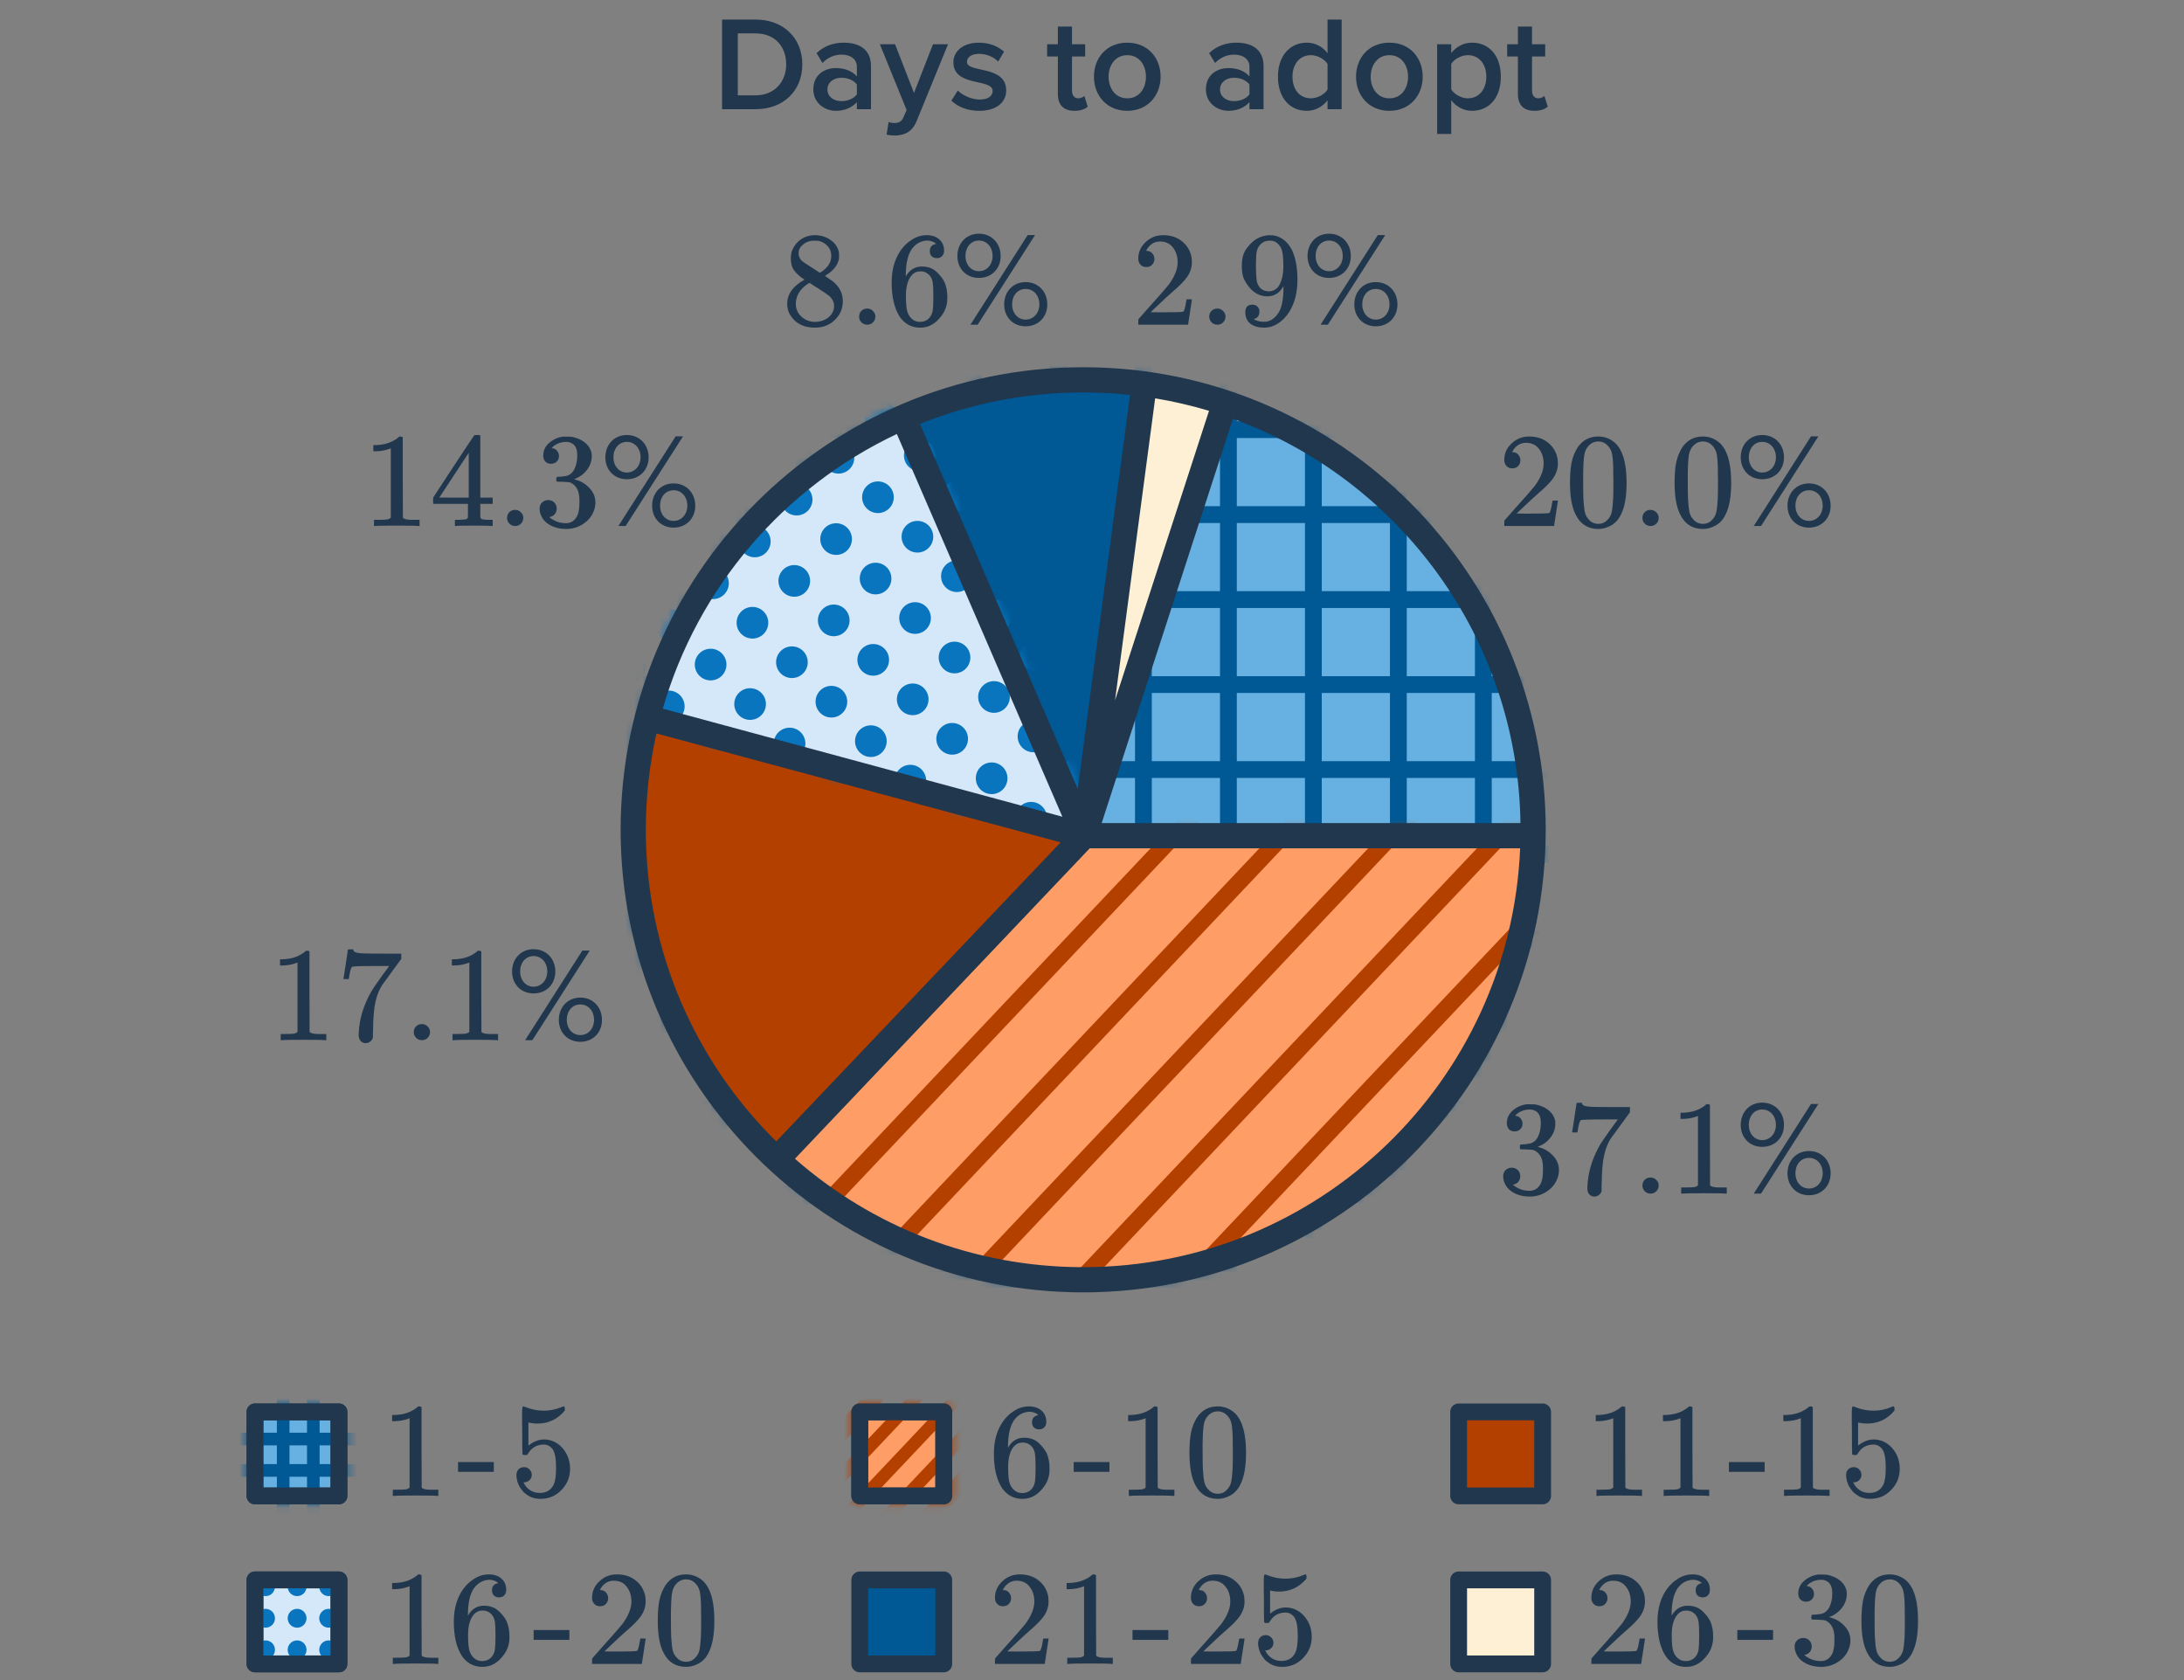 <svg width="260" height="200" viewBox="0 0 260 200" fill="none" xmlns="http://www.w3.org/2000/svg">
<rect x="0" y="0" width="260" height="200" fill="#808080" stroke="none"/>
<g clip-path="url(#clip0_1182_334)">
<path d="M89.946 13H85.962V2.328H89.93C93.274 2.328 95.514 4.536 95.514 7.656C95.514 10.808 93.274 13 89.946 13ZM89.93 11.352C92.25 11.352 93.594 9.688 93.594 7.656C93.594 5.608 92.314 3.976 89.946 3.976H87.834V11.352H89.93ZM103.689 13H102.009V12.152C101.433 12.824 100.521 13.192 99.497 13.192C98.249 13.192 96.825 12.328 96.825 10.632C96.825 8.84 98.233 8.104 99.497 8.104C100.553 8.104 101.433 8.44 102.009 9.096V7.944C102.009 7.048 101.257 6.504 100.201 6.504C99.337 6.504 98.569 6.824 97.913 7.496L97.209 6.328C98.105 5.464 99.225 5.08 100.457 5.08C102.185 5.08 103.689 5.8 103.689 7.864V13ZM100.169 12.04C100.889 12.04 101.609 11.768 102.009 11.24V10.056C101.609 9.528 100.889 9.256 100.169 9.256C99.225 9.256 98.505 9.816 98.505 10.648C98.505 11.496 99.225 12.04 100.169 12.04ZM105.547 16.024L105.787 14.52C105.963 14.6 106.235 14.648 106.427 14.648C106.971 14.648 107.323 14.488 107.547 13.976L107.931 13.096L104.747 5.272H106.555L108.811 11.064L111.067 5.272H112.859L109.131 14.392C108.603 15.704 107.691 16.12 106.491 16.136C106.251 16.136 105.771 16.088 105.547 16.024ZM116.57 13.192C115.242 13.192 114.058 12.76 113.258 11.976L114.026 10.776C114.57 11.336 115.642 11.848 116.634 11.848C117.642 11.848 118.17 11.432 118.17 10.824C118.17 9.304 113.498 10.392 113.498 7.416C113.498 6.152 114.586 5.08 116.538 5.08C117.85 5.08 118.842 5.544 119.53 6.152L118.826 7.336C118.362 6.824 117.514 6.408 116.538 6.408C115.658 6.408 115.114 6.824 115.114 7.368C115.114 8.728 119.786 7.704 119.786 10.776C119.786 12.152 118.65 13.192 116.57 13.192ZM127.922 13.192C126.61 13.192 125.938 12.488 125.938 11.192V6.728H124.658V5.272H125.938V3.16H127.618V5.272H129.186V6.728H127.618V10.776C127.618 11.304 127.874 11.704 128.354 11.704C128.674 11.704 128.962 11.56 129.09 11.416L129.49 12.696C129.186 12.968 128.69 13.192 127.922 13.192ZM134.199 13.192C131.735 13.192 130.231 11.336 130.231 9.128C130.231 6.904 131.735 5.08 134.199 5.08C136.663 5.08 138.167 6.904 138.167 9.128C138.167 11.336 136.663 13.192 134.199 13.192ZM134.199 11.704C135.639 11.704 136.423 10.504 136.423 9.128C136.423 7.768 135.639 6.568 134.199 6.568C132.775 6.568 131.975 7.768 131.975 9.128C131.975 10.504 132.775 11.704 134.199 11.704ZM150.424 13H148.744V12.152C148.168 12.824 147.256 13.192 146.232 13.192C144.984 13.192 143.56 12.328 143.56 10.632C143.56 8.84 144.968 8.104 146.232 8.104C147.288 8.104 148.168 8.44 148.744 9.096V7.944C148.744 7.048 147.992 6.504 146.936 6.504C146.072 6.504 145.304 6.824 144.648 7.496L143.944 6.328C144.84 5.464 145.96 5.08 147.192 5.08C148.92 5.08 150.424 5.8 150.424 7.864V13ZM146.904 12.04C147.624 12.04 148.344 11.768 148.744 11.24V10.056C148.344 9.528 147.624 9.256 146.904 9.256C145.96 9.256 145.24 9.816 145.24 10.648C145.24 11.496 145.96 12.04 146.904 12.04ZM159.721 13H158.041V11.944C157.449 12.712 156.569 13.192 155.561 13.192C153.593 13.192 152.137 11.688 152.137 9.128C152.137 6.632 153.577 5.08 155.561 5.08C156.537 5.08 157.433 5.512 158.041 6.344V2.328H159.721V13ZM156.057 11.704C156.841 11.704 157.673 11.24 158.041 10.664V7.608C157.673 7.032 156.841 6.568 156.057 6.568C154.713 6.568 153.865 7.64 153.865 9.128C153.865 10.632 154.713 11.704 156.057 11.704ZM165.402 13.192C162.938 13.192 161.434 11.336 161.434 9.128C161.434 6.904 162.938 5.08 165.402 5.08C167.866 5.08 169.37 6.904 169.37 9.128C169.37 11.336 167.866 13.192 165.402 13.192ZM165.402 11.704C166.842 11.704 167.626 10.504 167.626 9.128C167.626 7.768 166.842 6.568 165.402 6.568C163.978 6.568 163.178 7.768 163.178 9.128C163.178 10.504 163.978 11.704 165.402 11.704ZM175.246 13.192C174.27 13.192 173.406 12.744 172.766 11.928V15.944H171.086V5.272H172.766V6.328C173.342 5.56 174.238 5.08 175.246 5.08C177.246 5.08 178.67 6.584 178.67 9.128C178.67 11.672 177.246 13.192 175.246 13.192ZM174.75 11.704C176.078 11.704 176.942 10.632 176.942 9.128C176.942 7.624 176.078 6.568 174.75 6.568C173.966 6.568 173.15 7.016 172.766 7.592V10.648C173.134 11.224 173.966 11.704 174.75 11.704ZM182.687 13.192C181.375 13.192 180.703 12.488 180.703 11.192V6.728H179.423V5.272H180.703V3.16H182.383V5.272H183.951V6.728H182.383V10.776C182.383 11.304 182.639 11.704 183.119 11.704C183.439 11.704 183.727 11.56 183.855 11.416L184.255 12.696C183.951 12.968 183.455 13.192 182.687 13.192Z" fill="#21374D"/>
<path d="M180.039 55.754C179.741 55.754 179.506 55.658 179.335 55.466C179.165 55.274 179.079 55.039 179.079 54.762C179.079 53.994 179.367 53.338 179.943 52.794C180.53 52.239 181.229 51.962 182.039 51.962C182.957 51.962 183.714 52.212 184.311 52.714C184.919 53.204 185.293 53.85 185.431 54.65C185.453 54.842 185.463 55.018 185.463 55.178C185.463 55.796 185.277 56.378 184.903 56.922C184.605 57.37 184.002 57.983 183.095 58.762C182.711 59.092 182.178 59.583 181.495 60.234L180.551 61.13L181.767 61.146C183.442 61.146 184.333 61.119 184.439 61.066C184.482 61.055 184.535 60.943 184.599 60.73C184.642 60.612 184.717 60.25 184.823 59.642V59.594H185.463V59.642L185.015 62.57V62.618H179.079V62.314C179.079 62.1 179.09 61.978 179.111 61.946C179.122 61.935 179.57 61.428 180.455 60.426C181.618 59.135 182.365 58.282 182.695 57.866C183.41 56.895 183.767 56.004 183.767 55.194C183.767 54.49 183.581 53.903 183.207 53.434C182.845 52.954 182.333 52.714 181.671 52.714C181.053 52.714 180.551 52.991 180.167 53.546C180.146 53.588 180.114 53.647 180.071 53.722C180.039 53.775 180.023 53.807 180.023 53.818C180.023 53.828 180.05 53.834 180.103 53.834C180.37 53.834 180.583 53.93 180.743 54.122C180.914 54.314 180.999 54.538 180.999 54.794C180.999 55.06 180.909 55.29 180.727 55.482C180.557 55.663 180.327 55.754 180.039 55.754ZM187.815 53.258C188.413 52.394 189.229 51.962 190.263 51.962C191.042 51.962 191.725 52.228 192.311 52.762C192.599 53.039 192.845 53.402 193.047 53.85C193.442 54.735 193.639 55.951 193.639 57.498C193.639 59.151 193.41 60.415 192.951 61.29C192.653 61.908 192.215 62.356 191.639 62.634C191.191 62.858 190.738 62.97 190.279 62.97C189.053 62.97 188.157 62.41 187.591 61.29C187.133 60.415 186.903 59.151 186.903 57.498C186.903 56.506 186.967 55.69 187.095 55.05C187.234 54.399 187.474 53.802 187.815 53.258ZM191.415 53.066C191.106 52.724 190.727 52.554 190.279 52.554C189.831 52.554 189.447 52.724 189.127 53.066C188.893 53.311 188.733 53.61 188.647 53.962C188.562 54.314 188.509 54.922 188.487 55.786C188.487 55.85 188.482 56.058 188.471 56.41C188.471 56.762 188.471 57.055 188.471 57.29C188.471 58.314 188.482 59.028 188.503 59.434C188.546 60.18 188.61 60.719 188.695 61.05C188.781 61.37 188.941 61.647 189.175 61.882C189.463 62.202 189.831 62.362 190.279 62.362C190.717 62.362 191.079 62.202 191.367 61.882C191.602 61.647 191.762 61.37 191.847 61.05C191.933 60.719 191.997 60.18 192.039 59.434C192.061 59.028 192.071 58.314 192.071 57.29C192.071 57.055 192.066 56.762 192.055 56.41C192.055 56.058 192.055 55.85 192.055 55.786C192.034 54.922 191.981 54.314 191.895 53.962C191.81 53.61 191.65 53.311 191.415 53.066ZM195.527 61.658C195.527 61.38 195.618 61.151 195.799 60.97C195.981 60.788 196.21 60.698 196.487 60.698C196.765 60.698 196.994 60.794 197.175 60.986C197.367 61.167 197.463 61.386 197.463 61.642C197.463 61.919 197.367 62.154 197.175 62.346C196.983 62.527 196.759 62.618 196.503 62.618C196.226 62.618 195.991 62.522 195.799 62.33C195.618 62.138 195.527 61.914 195.527 61.658ZM200.268 53.258C200.866 52.394 201.682 51.962 202.716 51.962C203.495 51.962 204.178 52.228 204.764 52.762C205.052 53.039 205.298 53.402 205.5 53.85C205.895 54.735 206.092 55.951 206.092 57.498C206.092 59.151 205.863 60.415 205.404 61.29C205.106 61.908 204.668 62.356 204.092 62.634C203.644 62.858 203.191 62.97 202.732 62.97C201.506 62.97 200.61 62.41 200.044 61.29C199.586 60.415 199.356 59.151 199.356 57.498C199.356 56.506 199.42 55.69 199.548 55.05C199.687 54.399 199.927 53.802 200.268 53.258ZM203.868 53.066C203.559 52.724 203.18 52.554 202.732 52.554C202.284 52.554 201.9 52.724 201.58 53.066C201.346 53.311 201.186 53.61 201.1 53.962C201.015 54.314 200.962 54.922 200.94 55.786C200.94 55.85 200.935 56.058 200.924 56.41C200.924 56.762 200.924 57.055 200.924 57.29C200.924 58.314 200.935 59.028 200.956 59.434C200.999 60.18 201.063 60.719 201.148 61.05C201.234 61.37 201.394 61.647 201.628 61.882C201.916 62.202 202.284 62.362 202.732 62.362C203.17 62.362 203.532 62.202 203.82 61.882C204.055 61.647 204.215 61.37 204.3 61.05C204.386 60.719 204.45 60.18 204.492 59.434C204.514 59.028 204.524 58.314 204.524 57.29C204.524 57.055 204.519 56.762 204.508 56.41C204.508 56.058 204.508 55.85 204.508 55.786C204.487 54.922 204.434 54.314 204.348 53.962C204.263 53.61 204.103 53.311 203.868 53.066ZM209.788 57.05C208.268 57.05 207.228 55.93 207.228 54.442C207.228 52.938 208.268 51.786 209.788 51.786C211.324 51.786 212.38 52.938 212.38 54.442C212.38 55.93 211.324 57.05 209.788 57.05ZM209.644 62.618H208.78L215.596 51.946H216.476L209.644 62.618ZM215.356 62.81C213.836 62.81 212.796 61.69 212.796 60.202C212.796 58.698 213.836 57.546 215.356 57.546C216.876 57.546 217.932 58.698 217.932 60.202C217.932 61.69 216.876 62.81 215.356 62.81ZM209.788 56.25C210.748 56.25 211.42 55.45 211.42 54.442C211.42 53.386 210.748 52.602 209.788 52.602C208.844 52.602 208.188 53.386 208.188 54.442C208.188 55.45 208.844 56.25 209.788 56.25ZM215.356 62.01C216.316 62.01 216.988 61.21 216.988 60.202C216.988 59.146 216.316 58.362 215.356 58.362C214.396 58.362 213.74 59.146 213.74 60.202C213.74 61.21 214.396 62.01 215.356 62.01Z" fill="#21374D"/>
<path d="M180.311 134.685C180.023 134.685 179.794 134.594 179.623 134.413C179.463 134.232 179.383 133.997 179.383 133.709C179.383 133.101 179.623 132.594 180.103 132.189C180.583 131.773 181.138 131.528 181.767 131.453H182.007C182.381 131.453 182.615 131.458 182.711 131.469C183.063 131.522 183.421 131.634 183.783 131.805C184.487 132.157 184.93 132.658 185.111 133.309C185.143 133.416 185.159 133.56 185.159 133.741C185.159 134.37 184.962 134.936 184.567 135.437C184.183 135.928 183.698 136.28 183.111 136.493C183.058 136.514 183.058 136.53 183.111 136.541C183.133 136.552 183.186 136.568 183.271 136.589C183.922 136.77 184.471 137.112 184.919 137.613C185.367 138.104 185.591 138.664 185.591 139.293C185.591 139.73 185.49 140.152 185.287 140.557C185.031 141.101 184.61 141.554 184.023 141.917C183.447 142.269 182.802 142.445 182.087 142.445C181.383 142.445 180.759 142.296 180.215 141.997C179.671 141.698 179.303 141.298 179.111 140.797C179.005 140.573 178.951 140.312 178.951 140.013C178.951 139.714 179.047 139.474 179.239 139.293C179.442 139.101 179.682 139.005 179.959 139.005C180.258 139.005 180.503 139.101 180.695 139.293C180.887 139.485 180.983 139.725 180.983 140.013C180.983 140.258 180.914 140.472 180.775 140.653C180.637 140.834 180.45 140.952 180.215 141.005L180.103 141.037C180.679 141.517 181.341 141.757 182.087 141.757C182.674 141.757 183.117 141.474 183.415 140.909C183.597 140.557 183.687 140.018 183.687 139.293V138.973C183.687 137.96 183.346 137.282 182.663 136.941C182.503 136.877 182.178 136.84 181.687 136.829L181.015 136.813L180.967 136.781C180.946 136.749 180.935 136.664 180.935 136.525C180.935 136.397 180.951 136.317 180.983 136.285C181.015 136.253 181.042 136.237 181.063 136.237C181.362 136.237 181.671 136.21 181.991 136.157C182.461 136.093 182.818 135.832 183.063 135.373C183.309 134.904 183.431 134.344 183.431 133.693C183.431 133 183.245 132.536 182.871 132.301C182.647 132.152 182.397 132.077 182.119 132.077C181.586 132.077 181.117 132.221 180.711 132.509C180.669 132.53 180.621 132.568 180.567 132.621C180.514 132.664 180.471 132.706 180.439 132.749L180.391 132.813C180.423 132.824 180.461 132.834 180.503 132.845C180.717 132.866 180.893 132.968 181.031 133.149C181.181 133.33 181.255 133.538 181.255 133.773C181.255 134.029 181.165 134.248 180.983 134.429C180.813 134.6 180.589 134.685 180.311 134.685ZM187.159 134.765C187.17 134.744 187.261 134.162 187.431 133.021L187.687 131.309C187.687 131.288 187.794 131.277 188.007 131.277H188.327V131.341C188.327 131.448 188.407 131.538 188.567 131.613C188.727 131.688 189.005 131.736 189.399 131.757C189.805 131.778 190.706 131.789 192.103 131.789H194.039V132.413L192.951 133.901C192.791 134.125 192.61 134.376 192.407 134.653C192.205 134.92 192.05 135.128 191.943 135.277C191.837 135.426 191.773 135.517 191.751 135.549C191.197 136.413 190.866 137.57 190.759 139.021C190.717 139.458 190.69 140.056 190.679 140.813C190.679 140.962 190.674 141.117 190.663 141.277C190.663 141.426 190.663 141.549 190.663 141.645V141.789C190.621 141.97 190.514 142.125 190.343 142.253C190.183 142.381 190.007 142.445 189.815 142.445C189.559 142.445 189.351 142.354 189.191 142.173C189.042 142.002 188.967 141.762 188.967 141.453C188.967 141.293 188.989 140.989 189.031 140.541C189.191 139.101 189.687 137.656 190.519 136.205C190.733 135.864 191.181 135.218 191.863 134.269L192.599 133.261H191.111C189.255 133.261 188.279 133.293 188.183 133.357C188.141 133.378 188.082 133.496 188.007 133.709C187.943 133.922 187.89 134.173 187.847 134.461C187.826 134.642 187.81 134.744 187.799 134.765V134.813H187.159V134.765ZM195.527 141.133C195.527 140.856 195.618 140.626 195.799 140.445C195.981 140.264 196.21 140.173 196.487 140.173C196.765 140.173 196.994 140.269 197.175 140.461C197.367 140.642 197.463 140.861 197.463 141.117C197.463 141.394 197.367 141.629 197.175 141.821C196.983 142.002 196.759 142.093 196.503 142.093C196.226 142.093 195.991 141.997 195.799 141.805C195.618 141.613 195.527 141.389 195.527 141.133ZM205.388 142.093C205.207 142.061 204.359 142.045 202.844 142.045C201.351 142.045 200.514 142.061 200.332 142.093H200.14V141.357H200.556C201.175 141.357 201.575 141.341 201.756 141.309C201.842 141.298 201.97 141.234 202.14 141.117V132.845C202.119 132.845 202.076 132.861 202.012 132.893C201.522 133.085 200.972 133.186 200.364 133.197H200.06V132.461H200.364C201.26 132.429 202.007 132.226 202.604 131.853C202.796 131.746 202.962 131.624 203.1 131.485C203.122 131.453 203.186 131.437 203.292 131.437C203.399 131.437 203.49 131.469 203.564 131.533V136.317L203.58 141.117C203.74 141.277 204.087 141.357 204.62 141.357H205.148H205.564V142.093H205.388ZM209.788 136.525C208.268 136.525 207.228 135.405 207.228 133.917C207.228 132.413 208.268 131.261 209.788 131.261C211.324 131.261 212.38 132.413 212.38 133.917C212.38 135.405 211.324 136.525 209.788 136.525ZM209.644 142.093H208.78L215.596 131.421H216.476L209.644 142.093ZM215.356 142.285C213.836 142.285 212.796 141.165 212.796 139.677C212.796 138.173 213.836 137.021 215.356 137.021C216.876 137.021 217.932 138.173 217.932 139.677C217.932 141.165 216.876 142.285 215.356 142.285ZM209.788 135.725C210.748 135.725 211.42 134.925 211.42 133.917C211.42 132.861 210.748 132.077 209.788 132.077C208.844 132.077 208.188 132.861 208.188 133.917C208.188 134.925 208.844 135.725 209.788 135.725ZM215.356 141.485C216.316 141.485 216.988 140.685 216.988 139.677C216.988 138.621 216.316 137.837 215.356 137.837C214.396 137.837 213.74 138.621 213.74 139.677C213.74 140.685 214.396 141.485 215.356 141.485Z" fill="#21374D"/>
<path d="M38.666 123.828C38.485 123.796 37.637 123.78 36.123 123.78C34.629 123.78 33.792 123.796 33.611 123.828H33.419V123.092H33.834C34.453 123.092 34.853 123.076 35.035 123.044C35.12 123.033 35.248 122.969 35.419 122.852V114.58C35.397 114.58 35.355 114.596 35.291 114.628C34.8 114.82 34.251 114.921 33.642 114.932H33.339V114.196H33.642C34.538 114.164 35.285 113.961 35.883 113.588C36.075 113.481 36.24 113.358 36.379 113.22C36.4 113.188 36.464 113.172 36.571 113.172C36.677 113.172 36.768 113.204 36.843 113.268V118.052L36.858 122.852C37.019 123.012 37.365 123.092 37.898 123.092H38.426H38.843V123.828H38.666ZM40.891 116.5C40.901 116.478 40.992 115.897 41.163 114.756L41.419 113.044C41.419 113.022 41.525 113.012 41.739 113.012H42.059V113.076C42.059 113.182 42.139 113.273 42.298 113.348C42.459 113.422 42.736 113.47 43.13 113.492C43.536 113.513 44.437 113.524 45.834 113.524H47.77V114.148L46.682 115.636C46.523 115.86 46.341 116.11 46.139 116.388C45.936 116.654 45.781 116.862 45.675 117.012C45.568 117.161 45.504 117.252 45.483 117.284C44.928 118.148 44.597 119.305 44.49 120.756C44.448 121.193 44.421 121.79 44.41 122.548C44.41 122.697 44.405 122.852 44.395 123.012C44.395 123.161 44.395 123.284 44.395 123.38V123.524C44.352 123.705 44.245 123.86 44.075 123.988C43.914 124.116 43.739 124.18 43.547 124.18C43.291 124.18 43.083 124.089 42.922 123.908C42.773 123.737 42.699 123.497 42.699 123.188C42.699 123.028 42.72 122.724 42.763 122.276C42.922 120.836 43.419 119.39 44.251 117.94C44.464 117.598 44.912 116.953 45.594 116.004L46.331 114.996H44.843C42.986 114.996 42.011 115.028 41.914 115.092C41.872 115.113 41.813 115.23 41.739 115.444C41.675 115.657 41.621 115.908 41.578 116.196C41.557 116.377 41.541 116.478 41.531 116.5V116.548H40.891V116.5ZM49.258 122.868C49.258 122.59 49.349 122.361 49.531 122.18C49.712 121.998 49.941 121.908 50.218 121.908C50.496 121.908 50.725 122.004 50.907 122.196C51.099 122.377 51.194 122.596 51.194 122.852C51.194 123.129 51.099 123.364 50.907 123.556C50.715 123.737 50.49 123.828 50.234 123.828C49.957 123.828 49.722 123.732 49.531 123.54C49.349 123.348 49.258 123.124 49.258 122.868ZM59.12 123.828C58.938 123.796 58.09 123.78 56.576 123.78C55.082 123.78 54.245 123.796 54.064 123.828H53.872V123.092H54.288C54.906 123.092 55.306 123.076 55.488 123.044C55.573 123.033 55.701 122.969 55.872 122.852V114.58C55.85 114.58 55.808 114.596 55.744 114.628C55.253 114.82 54.704 114.921 54.096 114.932H53.792V114.196H54.096C54.992 114.164 55.738 113.961 56.336 113.588C56.528 113.481 56.693 113.358 56.832 113.22C56.853 113.188 56.917 113.172 57.024 113.172C57.13 113.172 57.221 113.204 57.296 113.268V118.052L57.312 122.852C57.472 123.012 57.818 123.092 58.352 123.092H58.88H59.296V123.828H59.12ZM63.52 118.26C62 118.26 60.96 117.14 60.96 115.652C60.96 114.148 62 112.996 63.52 112.996C65.056 112.996 66.112 114.148 66.112 115.652C66.112 117.14 65.056 118.26 63.52 118.26ZM63.376 123.828H62.512L69.328 113.156H70.208L63.376 123.828ZM69.088 124.02C67.568 124.02 66.528 122.9 66.528 121.412C66.528 119.908 67.568 118.756 69.088 118.756C70.608 118.756 71.664 119.908 71.664 121.412C71.664 122.9 70.608 124.02 69.088 124.02ZM63.52 117.46C64.48 117.46 65.152 116.66 65.152 115.652C65.152 114.596 64.48 113.812 63.52 113.812C62.576 113.812 61.92 114.596 61.92 115.652C61.92 116.66 62.576 117.46 63.52 117.46ZM69.088 123.22C70.048 123.22 70.72 122.42 70.72 121.412C70.72 120.356 70.048 119.572 69.088 119.572C68.128 119.572 67.472 120.356 67.472 121.412C67.472 122.42 68.128 123.22 69.088 123.22Z" fill="#21374D"/>
<path d="M49.772 62.618C49.591 62.586 48.743 62.57 47.228 62.57C45.735 62.57 44.898 62.586 44.716 62.618H44.524V61.882H44.94C45.559 61.882 45.959 61.866 46.14 61.834C46.225 61.823 46.353 61.759 46.524 61.642V53.37C46.503 53.37 46.46 53.386 46.396 53.418C45.906 53.61 45.356 53.711 44.748 53.722H44.444V52.986H44.748C45.644 52.954 46.391 52.751 46.988 52.378C47.18 52.271 47.346 52.148 47.484 52.01C47.505 51.978 47.569 51.962 47.676 51.962C47.783 51.962 47.873 51.994 47.948 52.058V56.842L47.964 61.642C48.124 61.802 48.471 61.882 49.004 61.882H49.532H49.948V62.618H49.772ZM58.508 62.618C58.359 62.586 57.671 62.57 56.444 62.57C55.164 62.57 54.45 62.586 54.3 62.618H54.156V61.882H54.652C55.111 61.871 55.394 61.844 55.5 61.802C55.586 61.78 55.65 61.727 55.692 61.642C55.703 61.62 55.708 61.332 55.708 60.778V59.978H51.564V59.242L53.98 55.546C55.612 53.071 56.439 51.828 56.46 51.818C56.481 51.796 56.593 51.786 56.796 51.786H57.084L57.18 51.882V59.242H58.652V59.978H57.18V60.794C57.18 61.231 57.18 61.487 57.18 61.562C57.191 61.636 57.223 61.7 57.276 61.754C57.361 61.828 57.666 61.871 58.188 61.882H58.652V62.618H58.508ZM55.804 59.242V53.898L52.3 59.226L54.044 59.242H55.804ZM60.364 61.658C60.364 61.38 60.455 61.151 60.636 60.97C60.818 60.788 61.047 60.698 61.324 60.698C61.602 60.698 61.831 60.794 62.012 60.986C62.204 61.167 62.3 61.386 62.3 61.642C62.3 61.919 62.204 62.154 62.012 62.346C61.82 62.527 61.596 62.618 61.34 62.618C61.063 62.618 60.828 62.522 60.636 62.33C60.455 62.138 60.364 61.914 60.364 61.658ZM65.601 55.21C65.313 55.21 65.084 55.119 64.913 54.938C64.753 54.756 64.673 54.522 64.673 54.234C64.673 53.626 64.913 53.119 65.393 52.714C65.873 52.298 66.428 52.052 67.057 51.978H67.297C67.671 51.978 67.905 51.983 68.001 51.994C68.353 52.047 68.711 52.159 69.073 52.33C69.777 52.682 70.22 53.183 70.401 53.834C70.433 53.94 70.449 54.084 70.449 54.266C70.449 54.895 70.252 55.46 69.857 55.962C69.473 56.452 68.988 56.804 68.401 57.018C68.348 57.039 68.348 57.055 68.401 57.066C68.423 57.076 68.476 57.092 68.561 57.114C69.212 57.295 69.761 57.636 70.209 58.138C70.657 58.628 70.881 59.188 70.881 59.818C70.881 60.255 70.78 60.676 70.577 61.082C70.321 61.626 69.9 62.079 69.313 62.442C68.737 62.794 68.092 62.97 67.377 62.97C66.673 62.97 66.049 62.82 65.505 62.522C64.961 62.223 64.593 61.823 64.401 61.322C64.295 61.098 64.241 60.836 64.241 60.538C64.241 60.239 64.337 59.999 64.529 59.818C64.732 59.626 64.972 59.53 65.249 59.53C65.548 59.53 65.793 59.626 65.985 59.818C66.177 60.01 66.273 60.25 66.273 60.538C66.273 60.783 66.204 60.996 66.065 61.178C65.927 61.359 65.74 61.476 65.505 61.53L65.393 61.562C65.969 62.042 66.631 62.282 67.377 62.282C67.964 62.282 68.407 61.999 68.705 61.434C68.887 61.082 68.977 60.543 68.977 59.818V59.498C68.977 58.484 68.636 57.807 67.953 57.466C67.793 57.402 67.468 57.364 66.977 57.354L66.305 57.338L66.257 57.306C66.236 57.274 66.225 57.188 66.225 57.05C66.225 56.922 66.241 56.842 66.273 56.81C66.305 56.778 66.332 56.762 66.353 56.762C66.652 56.762 66.961 56.735 67.281 56.682C67.751 56.618 68.108 56.356 68.353 55.898C68.599 55.428 68.721 54.868 68.721 54.218C68.721 53.524 68.535 53.06 68.161 52.826C67.937 52.676 67.687 52.602 67.409 52.602C66.876 52.602 66.407 52.746 66.001 53.034C65.959 53.055 65.911 53.092 65.857 53.146C65.804 53.188 65.761 53.231 65.729 53.274L65.681 53.338C65.713 53.348 65.751 53.359 65.793 53.37C66.007 53.391 66.183 53.492 66.321 53.674C66.471 53.855 66.545 54.063 66.545 54.298C66.545 54.554 66.455 54.772 66.273 54.954C66.103 55.124 65.879 55.21 65.601 55.21ZM74.625 57.05C73.105 57.05 72.065 55.93 72.065 54.442C72.065 52.938 73.105 51.786 74.625 51.786C76.161 51.786 77.217 52.938 77.217 54.442C77.217 55.93 76.161 57.05 74.625 57.05ZM74.481 62.618H73.617L80.433 51.946H81.313L74.481 62.618ZM80.193 62.81C78.673 62.81 77.633 61.69 77.633 60.202C77.633 58.698 78.673 57.546 80.193 57.546C81.713 57.546 82.769 58.698 82.769 60.202C82.769 61.69 81.713 62.81 80.193 62.81ZM74.625 56.25C75.585 56.25 76.257 55.45 76.257 54.442C76.257 53.386 75.585 52.602 74.625 52.602C73.681 52.602 73.025 53.386 73.025 54.442C73.025 55.45 73.681 56.25 74.625 56.25ZM80.193 62.01C81.153 62.01 81.825 61.21 81.825 60.202C81.825 59.146 81.153 58.362 80.193 58.362C79.233 58.362 78.577 59.146 78.577 60.202C78.577 61.21 79.233 62.01 80.193 62.01Z" fill="#21374D"/>
<path d="M95.777 33.293C95.254 32.951 94.849 32.594 94.561 32.221C94.283 31.847 94.145 31.357 94.145 30.749C94.145 30.29 94.23 29.906 94.401 29.597C94.635 29.117 94.977 28.733 95.425 28.445C95.883 28.146 96.406 27.997 96.993 27.997C97.718 27.997 98.347 28.189 98.881 28.573C99.414 28.946 99.745 29.431 99.873 30.029C99.883 30.093 99.889 30.221 99.889 30.413C99.889 30.647 99.878 30.807 99.857 30.893C99.697 31.597 99.211 32.205 98.401 32.717L98.209 32.845C98.806 33.25 99.115 33.463 99.137 33.485C99.937 34.125 100.337 34.919 100.337 35.869C100.337 36.733 100.017 37.474 99.377 38.093C98.747 38.701 97.958 39.005 97.009 39.005C95.697 39.005 94.731 38.525 94.113 37.565C93.846 37.181 93.713 36.717 93.713 36.173C93.713 35.01 94.401 34.05 95.777 33.293ZM98.961 30.445C98.961 29.986 98.811 29.597 98.513 29.277C98.214 28.957 97.851 28.754 97.425 28.669C97.35 28.658 97.174 28.653 96.897 28.653C96.331 28.653 95.857 28.845 95.473 29.229C95.206 29.474 95.073 29.767 95.073 30.109C95.073 30.567 95.265 30.93 95.649 31.197C95.702 31.25 96.043 31.474 96.673 31.869L97.601 32.477C97.611 32.466 97.681 32.423 97.809 32.349C97.937 32.263 98.033 32.189 98.097 32.125C98.673 31.666 98.961 31.106 98.961 30.445ZM94.737 36.141C94.737 36.77 94.966 37.293 95.425 37.709C95.883 38.114 96.417 38.317 97.025 38.317C97.462 38.317 97.857 38.226 98.209 38.045C98.571 37.863 98.843 37.629 99.025 37.341C99.206 37.063 99.297 36.77 99.297 36.461C99.297 36.002 99.11 35.597 98.737 35.245C98.651 35.159 98.209 34.855 97.409 34.333C97.259 34.237 97.094 34.135 96.913 34.029C96.742 33.911 96.609 33.821 96.513 33.757L96.385 33.677L96.193 33.773C95.521 34.21 95.078 34.743 94.865 35.373C94.779 35.65 94.737 35.906 94.737 36.141ZM102.273 37.693C102.273 37.415 102.363 37.186 102.545 37.005C102.726 36.823 102.955 36.733 103.233 36.733C103.51 36.733 103.739 36.829 103.921 37.021C104.113 37.202 104.209 37.421 104.209 37.677C104.209 37.954 104.113 38.189 103.921 38.381C103.729 38.562 103.505 38.653 103.249 38.653C102.971 38.653 102.737 38.557 102.545 38.365C102.363 38.173 102.273 37.949 102.273 37.693ZM111.446 29.037C111.211 28.802 110.88 28.669 110.454 28.637C109.707 28.637 109.083 28.957 108.582 29.597C108.08 30.29 107.83 31.367 107.83 32.829L107.846 32.893L107.974 32.685C108.411 32.045 109.003 31.725 109.75 31.725C110.24 31.725 110.672 31.826 111.046 32.029C111.302 32.178 111.558 32.397 111.814 32.685C112.07 32.962 112.278 33.261 112.438 33.581C112.662 34.103 112.774 34.674 112.774 35.293V35.581C112.774 35.826 112.747 36.055 112.694 36.269C112.566 36.898 112.235 37.49 111.702 38.045C111.243 38.525 110.731 38.823 110.166 38.941C109.995 38.983 109.782 39.005 109.526 39.005C109.323 39.005 109.142 38.989 108.982 38.957C108.192 38.807 107.563 38.381 107.094 37.677C106.464 36.685 106.15 35.341 106.15 33.645C106.15 32.493 106.352 31.485 106.758 30.621C107.163 29.757 107.728 29.085 108.454 28.605C109.03 28.199 109.654 27.997 110.326 27.997C110.944 27.997 111.44 28.162 111.814 28.493C112.198 28.823 112.39 29.277 112.39 29.853C112.39 30.119 112.31 30.333 112.15 30.493C112 30.653 111.798 30.733 111.542 30.733C111.286 30.733 111.078 30.658 110.918 30.509C110.768 30.359 110.694 30.151 110.694 29.885C110.694 29.405 110.944 29.122 111.446 29.037ZM110.742 32.877C110.443 32.493 110.059 32.301 109.59 32.301C109.195 32.301 108.875 32.423 108.63 32.669C108.107 33.191 107.846 34.034 107.846 35.197C107.846 36.146 107.91 36.802 108.038 37.165C108.144 37.485 108.326 37.757 108.582 37.981C108.838 38.205 109.142 38.317 109.494 38.317C110.038 38.317 110.454 38.114 110.742 37.709C110.902 37.485 111.003 37.218 111.046 36.909C111.088 36.599 111.11 36.151 111.11 35.565V35.309V35.053C111.11 34.445 111.088 33.986 111.046 33.677C111.003 33.367 110.902 33.101 110.742 32.877ZM116.534 33.085C115.014 33.085 113.974 31.965 113.974 30.477C113.974 28.973 115.014 27.821 116.534 27.821C118.07 27.821 119.126 28.973 119.126 30.477C119.126 31.965 118.07 33.085 116.534 33.085ZM116.39 38.653H115.526L122.342 27.981H123.222L116.39 38.653ZM122.102 38.845C120.582 38.845 119.542 37.725 119.542 36.237C119.542 34.733 120.582 33.581 122.102 33.581C123.622 33.581 124.678 34.733 124.678 36.237C124.678 37.725 123.622 38.845 122.102 38.845ZM116.534 32.285C117.494 32.285 118.166 31.485 118.166 30.477C118.166 29.421 117.494 28.637 116.534 28.637C115.59 28.637 114.934 29.421 114.934 30.477C114.934 31.485 115.59 32.285 116.534 32.285ZM122.102 38.045C123.062 38.045 123.734 37.245 123.734 36.237C123.734 35.181 123.062 34.397 122.102 34.397C121.142 34.397 120.486 35.181 120.486 36.237C120.486 37.245 121.142 38.045 122.102 38.045Z" fill="#21374D"/>
<path d="M136.469 31.789C136.171 31.789 135.936 31.693 135.765 31.501C135.595 31.309 135.509 31.074 135.509 30.797C135.509 30.029 135.797 29.373 136.373 28.829C136.96 28.274 137.659 27.997 138.469 27.997C139.387 27.997 140.144 28.247 140.741 28.749C141.349 29.239 141.723 29.885 141.861 30.685C141.883 30.877 141.893 31.053 141.893 31.213C141.893 31.831 141.707 32.413 141.333 32.957C141.035 33.405 140.432 34.018 139.525 34.797C139.141 35.127 138.608 35.618 137.925 36.269L136.981 37.165L138.197 37.181C139.872 37.181 140.763 37.154 140.869 37.101C140.912 37.09 140.965 36.978 141.029 36.765C141.072 36.647 141.147 36.285 141.253 35.677V35.629H141.893V35.677L141.445 38.605V38.653H135.509V38.349C135.509 38.135 135.52 38.013 135.541 37.981C135.552 37.97 136 37.463 136.885 36.461C138.048 35.17 138.795 34.317 139.125 33.901C139.84 32.93 140.197 32.039 140.197 31.229C140.197 30.525 140.011 29.938 139.637 29.469C139.275 28.989 138.763 28.749 138.101 28.749C137.483 28.749 136.981 29.026 136.597 29.581C136.576 29.623 136.544 29.682 136.501 29.757C136.469 29.81 136.453 29.842 136.453 29.853C136.453 29.863 136.48 29.869 136.533 29.869C136.8 29.869 137.013 29.965 137.173 30.157C137.344 30.349 137.429 30.573 137.429 30.829C137.429 31.095 137.339 31.325 137.157 31.517C136.987 31.698 136.757 31.789 136.469 31.789ZM143.957 37.693C143.957 37.415 144.048 37.186 144.229 37.005C144.411 36.823 144.64 36.733 144.917 36.733C145.195 36.733 145.424 36.829 145.605 37.021C145.797 37.202 145.893 37.421 145.893 37.677C145.893 37.954 145.797 38.189 145.605 38.381C145.413 38.562 145.189 38.653 144.933 38.653C144.656 38.653 144.421 38.557 144.229 38.365C144.048 38.173 143.957 37.949 143.957 37.693ZM149.931 37.117C149.931 37.341 149.872 37.527 149.755 37.677C149.648 37.826 149.504 37.917 149.323 37.949L149.259 37.965C149.259 37.975 149.296 38.007 149.371 38.061C149.445 38.103 149.504 38.13 149.547 38.141C149.792 38.247 150.096 38.301 150.459 38.301C150.661 38.301 150.8 38.29 150.875 38.269C151.387 38.141 151.819 37.81 152.171 37.277C152.587 36.679 152.795 35.645 152.795 34.173V34.061L152.715 34.189C152.277 34.914 151.664 35.277 150.875 35.277C150.021 35.277 149.296 34.909 148.699 34.173C148.389 33.789 148.165 33.415 148.027 33.053C147.899 32.69 147.835 32.231 147.835 31.677C147.835 31.058 147.915 30.551 148.075 30.157C148.245 29.762 148.533 29.362 148.939 28.957C149.493 28.402 150.155 28.087 150.923 28.013L150.971 27.997C151.003 27.997 151.029 27.997 151.051 27.997C151.072 27.997 151.104 28.002 151.147 28.013C151.2 28.013 151.243 28.013 151.275 28.013C151.499 28.013 151.653 28.023 151.739 28.045C152.603 28.237 153.28 28.786 153.771 29.693C154.229 30.621 154.459 31.826 154.459 33.309C154.459 34.802 154.139 36.066 153.499 37.101C153.125 37.698 152.672 38.167 152.139 38.509C151.616 38.839 151.067 39.005 150.491 39.005C149.819 39.005 149.275 38.85 148.859 38.541C148.453 38.221 148.251 37.762 148.251 37.165C148.251 36.567 148.533 36.269 149.099 36.269C149.344 36.269 149.541 36.343 149.691 36.493C149.851 36.642 149.931 36.85 149.931 37.117ZM151.547 28.685C151.44 28.663 151.291 28.653 151.099 28.653C150.693 28.653 150.347 28.797 150.059 29.085C149.835 29.319 149.685 29.602 149.611 29.933C149.547 30.253 149.515 30.807 149.515 31.597C149.515 32.322 149.541 32.898 149.595 33.325C149.648 33.73 149.803 34.061 150.059 34.317C150.325 34.562 150.661 34.685 151.067 34.685H151.131C151.707 34.631 152.123 34.333 152.379 33.789C152.645 33.234 152.779 32.562 152.779 31.773C152.779 30.941 152.736 30.343 152.651 29.981C152.597 29.671 152.464 29.394 152.251 29.149C152.048 28.903 151.813 28.749 151.547 28.685ZM158.219 33.085C156.699 33.085 155.659 31.965 155.659 30.477C155.659 28.973 156.699 27.821 158.219 27.821C159.755 27.821 160.811 28.973 160.811 30.477C160.811 31.965 159.755 33.085 158.219 33.085ZM158.075 38.653H157.211L164.027 27.981H164.907L158.075 38.653ZM163.787 38.845C162.267 38.845 161.227 37.725 161.227 36.237C161.227 34.733 162.267 33.581 163.787 33.581C165.307 33.581 166.363 34.733 166.363 36.237C166.363 37.725 165.307 38.845 163.787 38.845ZM158.219 32.285C159.179 32.285 159.851 31.485 159.851 30.477C159.851 29.421 159.179 28.637 158.219 28.637C157.275 28.637 156.619 29.421 156.619 30.477C156.619 31.485 157.275 32.285 158.219 32.285ZM163.787 38.045C164.747 38.045 165.419 37.245 165.419 36.237C165.419 35.181 164.747 34.397 163.787 34.397C162.827 34.397 162.171 35.181 162.171 36.237C162.171 37.245 162.827 38.045 163.787 38.045Z" fill="#21374D"/>
<circle cx="128.95" cy="98.782" r="53.565" fill="#66B1E2"/>
<mask id="mask0_1182_334" style="mask-type:alpha" maskUnits="userSpaceOnUse" x="74" y="44" width="110" height="110">
<circle cx="128.95" cy="98.782" r="53.565" fill="#66B1E2" stroke="#21374D" stroke-width="2" stroke-linecap="round" stroke-linejoin="round"/>
</mask>
<g mask="url(#mask0_1182_334)">
<path d="M75.42 10.676V152.311" stroke="#005894" stroke-width="2" stroke-linecap="round"/>
<path d="M85.537 10.676V152.311" stroke="#005894" stroke-width="2" stroke-linecap="round"/>
<path d="M95.654 10.676V152.311" stroke="#005894" stroke-width="2" stroke-linecap="round"/>
<path d="M105.771 10.676V152.311" stroke="#005894" stroke-width="2" stroke-linecap="round"/>
<path d="M115.887 10.676V152.311" stroke="#005894" stroke-width="2" stroke-linecap="round"/>
<path d="M126.004 10.676V152.311" stroke="#005894" stroke-width="2" stroke-linecap="round"/>
<path d="M136.121 10.676V152.311" stroke="#005894" stroke-width="2" stroke-linecap="round"/>
<path d="M146.238 10.676V152.311" stroke="#005894" stroke-width="2" stroke-linecap="round"/>
<path d="M156.354 10.676V152.311" stroke="#005894" stroke-width="2" stroke-linecap="round"/>
<path d="M166.471 10.676V152.311" stroke="#005894" stroke-width="2" stroke-linecap="round"/>
<path d="M176.588 10.676V152.311" stroke="#005894" stroke-width="2" stroke-linecap="round"/>
<path d="M75.42 152.311L217.055 152.311" stroke="#005894" stroke-width="2" stroke-linecap="round"/>
<path d="M75.42 142.194L217.055 142.194" stroke="#005894" stroke-width="2" stroke-linecap="round"/>
<path d="M75.42 132.078L217.055 132.078" stroke="#005894" stroke-width="2" stroke-linecap="round"/>
<path d="M75.42 121.961L217.055 121.961" stroke="#005894" stroke-width="2" stroke-linecap="round"/>
<path d="M75.42 111.844L217.055 111.844" stroke="#005894" stroke-width="2" stroke-linecap="round"/>
<path d="M75.42 101.727L217.055 101.727" stroke="#005894" stroke-width="2" stroke-linecap="round"/>
<path d="M75.42 91.611L217.055 91.611" stroke="#005894" stroke-width="2" stroke-linecap="round"/>
<path d="M75.42 81.494L217.055 81.494" stroke="#005894" stroke-width="2" stroke-linecap="round"/>
<path d="M75.42 71.377L217.055 71.377" stroke="#005894" stroke-width="2" stroke-linecap="round"/>
<path d="M75.42 61.26L217.055 61.26" stroke="#005894" stroke-width="2" stroke-linecap="round"/>
<path d="M75.42 51.143L217.055 51.143" stroke="#005894" stroke-width="2" stroke-linecap="round"/>
</g>
<path d="M182.515 98.782C182.515 109.261 179.441 119.511 173.674 128.261C167.906 137.011 159.699 143.877 150.068 148.008C140.438 152.14 129.807 153.356 119.492 151.506C109.177 149.655 99.631 144.82 92.037 137.598L128.95 98.782H182.515Z" fill="#FF9D66"/>
<path d="M77.229 84.847C74.718 94.165 74.772 103.988 77.383 113.278C79.995 122.568 85.067 130.98 92.065 137.625L128.95 98.782L77.229 84.847Z" fill="#B44000"/>
<path d="M107.686 49.618C100.293 52.815 93.716 57.639 88.445 63.731C83.173 69.822 79.344 77.023 77.241 84.799L128.95 98.782L107.686 49.618Z" fill="#D5E8F9"/>
<path d="M136.005 45.683C126.383 44.404 116.593 45.765 107.684 49.618L128.949 98.782L136.005 45.683Z" fill="#005894"/>
<path d="M145.49 47.834C142.394 46.829 139.212 46.108 135.984 45.68L128.95 98.782L145.49 47.834Z" fill="#FDF0D5"/>
<mask id="mask1_1182_334" style="mask-type:alpha" maskUnits="userSpaceOnUse" x="92" y="98" width="91" height="55">
<path d="M182.515 98.782C182.515 109.261 179.441 119.511 173.674 128.261C167.906 137.011 159.699 143.876 150.068 148.008C140.438 152.14 129.806 153.356 119.491 151.505C109.177 149.655 99.631 144.82 92.037 137.598L128.949 98.782H182.515Z" fill="#FF9D66"/>
</mask>
<g mask="url(#mask1_1182_334)">
<path d="M100.202 72.848L1.403 177.363" stroke="#B44000" stroke-width="2" stroke-linecap="round"/>
<path d="M113.505 72.475L14.706 176.989" stroke="#B44000" stroke-width="2" stroke-linecap="round"/>
<path d="M126.809 72.101L28.01 176.615" stroke="#B44000" stroke-width="2" stroke-linecap="round"/>
<path d="M140.113 71.726L41.313 176.241" stroke="#B44000" stroke-width="2" stroke-linecap="round"/>
<path d="M153.417 71.353L54.617 175.867" stroke="#B44000" stroke-width="2" stroke-linecap="round"/>
<path d="M166.72 70.979L67.921 175.493" stroke="#B44000" stroke-width="2" stroke-linecap="round"/>
<path d="M180.024 70.605L81.224 175.119" stroke="#B44000" stroke-width="2" stroke-linecap="round"/>
<path d="M193.327 70.231L94.528 174.745" stroke="#B44000" stroke-width="2" stroke-linecap="round"/>
<path d="M206.631 69.857L107.832 174.371" stroke="#B44000" stroke-width="2" stroke-linecap="round"/>
<path d="M219.935 69.483L121.135 173.997" stroke="#B44000" stroke-width="2" stroke-linecap="round"/>
<path d="M233.238 69.109L134.439 173.623" stroke="#B44000" stroke-width="2" stroke-linecap="round"/>
<path d="M246.542 68.735L147.742 173.249" stroke="#B44000" stroke-width="2" stroke-linecap="round"/>
<path d="M259.845 68.361L161.046 172.875" stroke="#B44000" stroke-width="2" stroke-linecap="round"/>
<path d="M273.149 67.987L174.349 172.501" stroke="#B44000" stroke-width="2" stroke-linecap="round"/>
</g>
<mask id="mask2_1182_334" style="mask-type:alpha" maskUnits="userSpaceOnUse" x="75" y="48" width="56" height="53">
<path d="M107.686 49.618C100.293 52.815 93.716 57.639 88.445 63.731C83.174 69.822 79.344 77.023 77.242 84.799L128.95 98.782L107.686 49.618Z" fill="#D5E8F9" stroke="#21374D" stroke-width="3" stroke-linejoin="round"/>
</mask>
<g mask="url(#mask2_1182_334)">
<circle cx="75.761" cy="50.357" r="1.885" transform="rotate(45 75.761 50.357)" fill="#0875BE"/>
<circle cx="85.439" cy="50.076" r="1.885" transform="rotate(45 85.439 50.076)" fill="#0875BE"/>
<circle cx="80.46" cy="55.056" r="1.885" transform="rotate(45 80.46 55.056)" fill="#0875BE"/>
<circle cx="75.48" cy="60.035" r="1.885" transform="rotate(45 75.48 60.035)" fill="#0875BE"/>
<circle cx="95.118" cy="49.795" r="1.885" transform="rotate(45 95.118 49.795)" fill="#0875BE"/>
<circle cx="90.139" cy="54.775" r="1.885" transform="rotate(45 90.139 54.775)" fill="#0875BE"/>
<circle cx="85.159" cy="59.755" r="1.885" transform="rotate(45 85.159 59.755)" fill="#0875BE"/>
<circle cx="80.179" cy="64.735" r="1.885" transform="rotate(45 80.179 64.735)" fill="#0875BE"/>
<circle cx="75.2" cy="69.715" r="1.885" transform="rotate(45 75.2 69.715)" fill="#0875BE"/>
<circle cx="104.797" cy="49.515" r="1.885" transform="rotate(45 104.797 49.515)" fill="#0875BE"/>
<circle cx="99.817" cy="54.495" r="1.885" transform="rotate(45 99.817 54.495)" fill="#0875BE"/>
<circle cx="94.838" cy="59.474" r="1.885" transform="rotate(45 94.838 59.474)" fill="#0875BE"/>
<circle cx="89.858" cy="64.454" r="1.885" transform="rotate(45 89.858 64.454)" fill="#0875BE"/>
<circle cx="84.878" cy="69.434" r="1.885" transform="rotate(45 84.878 69.434)" fill="#0875BE"/>
<circle cx="79.898" cy="74.414" r="1.885" transform="rotate(45 79.898 74.414)" fill="#0875BE"/>
<circle cx="74.919" cy="79.393" r="1.885" transform="rotate(45 74.919 79.393)" fill="#0875BE"/>
<circle cx="114.476" cy="49.234" r="1.885" transform="rotate(45 114.476 49.234)" fill="#0875BE"/>
<circle cx="109.496" cy="54.214" r="1.885" transform="rotate(45 109.496 54.214)" fill="#0875BE"/>
<circle cx="104.517" cy="59.194" r="1.885" transform="rotate(45 104.517 59.194)" fill="#0875BE"/>
<circle cx="99.537" cy="64.173" r="1.885" transform="rotate(45 99.537 64.173)" fill="#0875BE"/>
<circle cx="94.557" cy="69.153" r="1.885" transform="rotate(45 94.557 69.153)" fill="#0875BE"/>
<circle cx="89.577" cy="74.133" r="1.885" transform="rotate(45 89.577 74.133)" fill="#0875BE"/>
<circle cx="84.598" cy="79.112" r="1.885" transform="rotate(45 84.598 79.112)" fill="#0875BE"/>
<circle cx="79.618" cy="84.092" r="1.885" transform="rotate(45 79.618 84.092)" fill="#0875BE"/>
<circle cx="74.638" cy="89.072" r="1.885" transform="rotate(45 74.638 89.072)" fill="#0875BE"/>
<circle cx="119.175" cy="53.933" r="1.885" transform="rotate(45 119.175 53.933)" fill="#0875BE"/>
<circle cx="124.155" cy="48.954" r="1.885" transform="rotate(45 124.155 48.954)" fill="#0875BE"/>
<circle cx="114.195" cy="58.913" r="1.885" transform="rotate(45 114.195 58.913)" fill="#0875BE"/>
<circle cx="109.216" cy="63.893" r="1.885" transform="rotate(45 109.216 63.893)" fill="#0875BE"/>
<circle cx="104.236" cy="68.873" r="1.885" transform="rotate(45 104.236 68.873)" fill="#0875BE"/>
<circle cx="99.256" cy="73.852" r="1.885" transform="rotate(45 99.256 73.852)" fill="#0875BE"/>
<circle cx="94.276" cy="78.832" r="1.885" transform="rotate(45 94.276 78.832)" fill="#0875BE"/>
<circle cx="89.297" cy="83.812" r="1.885" transform="rotate(45 89.297 83.812)" fill="#0875BE"/>
<circle cx="84.317" cy="88.791" r="1.885" transform="rotate(45 84.317 88.791)" fill="#0875BE"/>
<circle cx="79.337" cy="93.771" r="1.885" transform="rotate(45 79.337 93.771)" fill="#0875BE"/>
<circle cx="74.357" cy="98.751" r="1.885" transform="rotate(45 74.357 98.751)" fill="#0875BE"/>
<circle cx="123.874" cy="58.632" r="1.885" transform="rotate(45 123.874 58.632)" fill="#0875BE"/>
<circle cx="128.854" cy="53.653" r="1.885" transform="rotate(45 128.854 53.653)" fill="#0875BE"/>
<circle cx="118.895" cy="63.612" r="1.885" transform="rotate(45 118.895 63.612)" fill="#0875BE"/>
<circle cx="113.915" cy="68.592" r="1.885" transform="rotate(45 113.915 68.592)" fill="#0875BE"/>
<circle cx="108.935" cy="73.572" r="1.885" transform="rotate(45 108.935 73.572)" fill="#0875BE"/>
<circle cx="103.955" cy="78.551" r="1.885" transform="rotate(45 103.955 78.551)" fill="#0875BE"/>
<circle cx="98.976" cy="83.531" r="1.885" transform="rotate(45 98.976 83.531)" fill="#0875BE"/>
<circle cx="93.996" cy="88.511" r="1.885" transform="rotate(45 93.996 88.511)" fill="#0875BE"/>
<circle cx="89.016" cy="93.491" r="1.885" transform="rotate(45 89.016 93.491)" fill="#0875BE"/>
<circle cx="84.036" cy="98.471" r="1.885" transform="rotate(45 84.036 98.471)" fill="#0875BE"/>
<circle cx="128.573" cy="63.331" r="1.885" transform="rotate(45 128.573 63.331)" fill="#0875BE"/>
<circle cx="123.594" cy="68.311" r="1.885" transform="rotate(45 123.594 68.311)" fill="#0875BE"/>
<circle cx="118.614" cy="73.291" r="1.885" transform="rotate(45 118.614 73.291)" fill="#0875BE"/>
<circle cx="113.634" cy="78.271" r="1.885" transform="rotate(45 113.634 78.271)" fill="#0875BE"/>
<circle cx="108.655" cy="83.25" r="1.885" transform="rotate(45 108.655 83.25)" fill="#0875BE"/>
<circle cx="103.675" cy="88.23" r="1.885" transform="rotate(45 103.675 88.23)" fill="#0875BE"/>
<circle cx="98.695" cy="93.21" r="1.885" transform="rotate(45 98.695 93.21)" fill="#0875BE"/>
<circle cx="93.715" cy="98.19" r="1.885" transform="rotate(45 93.715 98.19)" fill="#0875BE"/>
<circle cx="128.293" cy="73.01" r="1.885" transform="rotate(45 128.293 73.01)" fill="#0875BE"/>
<circle cx="123.313" cy="77.99" r="1.885" transform="rotate(45 123.313 77.99)" fill="#0875BE"/>
<circle cx="118.333" cy="82.97" r="1.885" transform="rotate(45 118.333 82.97)" fill="#0875BE"/>
<circle cx="113.354" cy="87.95" r="1.885" transform="rotate(45 113.354 87.95)" fill="#0875BE"/>
<circle cx="108.374" cy="92.93" r="1.885" transform="rotate(45 108.374 92.93)" fill="#0875BE"/>
<circle cx="103.394" cy="97.909" r="1.885" transform="rotate(45 103.394 97.909)" fill="#0875BE"/>
<circle cx="98.414" cy="102.889" r="1.885" transform="rotate(45 98.414 102.889)" fill="#0875BE"/>
<circle cx="132.43" cy="97.067" r="1.885" transform="rotate(45 132.43 97.067)" fill="#0875BE"/>
<circle cx="127.451" cy="102.047" r="1.885" transform="rotate(45 127.451 102.047)" fill="#0875BE"/>
<circle cx="132.992" cy="77.71" r="1.885" transform="rotate(45 132.992 77.71)" fill="#0875BE"/>
<circle cx="128.012" cy="82.689" r="1.885" transform="rotate(45 128.012 82.689)" fill="#0875BE"/>
<circle cx="123.032" cy="87.669" r="1.885" transform="rotate(45 123.032 87.669)" fill="#0875BE"/>
<circle cx="118.052" cy="92.649" r="1.885" transform="rotate(45 118.052 92.649)" fill="#0875BE"/>
<circle cx="113.073" cy="97.628" r="1.885" transform="rotate(45 113.073 97.628)" fill="#0875BE"/>
<circle cx="108.093" cy="102.608" r="1.885" transform="rotate(45 108.093 102.608)" fill="#0875BE"/>
<circle cx="132.711" cy="87.388" r="1.885" transform="rotate(45 132.711 87.388)" fill="#0875BE"/>
<circle cx="127.731" cy="92.368" r="1.885" transform="rotate(45 127.731 92.368)" fill="#0875BE"/>
<circle cx="122.752" cy="97.348" r="1.885" transform="rotate(45 122.752 97.348)" fill="#0875BE"/>
<circle cx="117.772" cy="102.328" r="1.885" transform="rotate(45 117.772 102.328)" fill="#0875BE"/>
</g>
<path d="M119.407 191.212C119.109 191.212 118.874 191.116 118.703 190.924C118.533 190.732 118.447 190.498 118.447 190.22C118.447 189.452 118.735 188.796 119.311 188.252C119.898 187.698 120.597 187.42 121.407 187.42C122.325 187.42 123.082 187.671 123.679 188.172C124.287 188.663 124.661 189.308 124.799 190.108C124.821 190.3 124.831 190.476 124.831 190.636C124.831 191.255 124.645 191.836 124.271 192.38C123.973 192.828 123.37 193.442 122.463 194.22C122.079 194.551 121.546 195.042 120.863 195.692L119.919 196.588L121.135 196.604C122.81 196.604 123.701 196.578 123.807 196.524C123.85 196.514 123.903 196.402 123.967 196.188C124.01 196.071 124.085 195.708 124.191 195.1V195.052H124.831V195.1L124.383 198.028V198.076H118.447V197.772C118.447 197.559 118.458 197.436 118.479 197.404C118.49 197.394 118.938 196.887 119.823 195.884C120.986 194.594 121.733 193.74 122.063 193.324C122.778 192.354 123.135 191.463 123.135 190.652C123.135 189.948 122.949 189.362 122.575 188.892C122.213 188.412 121.701 188.172 121.039 188.172C120.421 188.172 119.919 188.45 119.535 189.004C119.514 189.047 119.482 189.106 119.439 189.18C119.407 189.234 119.391 189.266 119.391 189.276C119.391 189.287 119.418 189.292 119.471 189.292C119.738 189.292 119.951 189.388 120.111 189.58C120.282 189.772 120.367 189.996 120.367 190.252C120.367 190.519 120.277 190.748 120.095 190.94C119.925 191.122 119.695 191.212 119.407 191.212ZM132.303 198.076C132.122 198.044 131.274 198.028 129.759 198.028C128.266 198.028 127.429 198.044 127.247 198.076H127.055V197.34H127.471C128.09 197.34 128.49 197.324 128.671 197.292C128.757 197.282 128.885 197.218 129.055 197.1V188.828C129.034 188.828 128.991 188.844 128.927 188.876C128.437 189.068 127.887 189.17 127.279 189.18H126.975V188.444H127.279C128.175 188.412 128.922 188.21 129.519 187.836C129.711 187.73 129.877 187.607 130.015 187.468C130.037 187.436 130.101 187.42 130.207 187.42C130.314 187.42 130.405 187.452 130.479 187.516V192.3L130.495 197.1C130.655 197.26 131.002 197.34 131.535 197.34H132.063H132.479V198.076H132.303ZM134.823 195.212V194.044H139.079V195.212H134.823ZM142.736 191.212C142.437 191.212 142.202 191.116 142.032 190.924C141.861 190.732 141.776 190.498 141.776 190.22C141.776 189.452 142.064 188.796 142.64 188.252C143.226 187.698 143.925 187.42 144.736 187.42C145.653 187.42 146.41 187.671 147.008 188.172C147.616 188.663 147.989 189.308 148.128 190.108C148.149 190.3 148.16 190.476 148.16 190.636C148.16 191.255 147.973 191.836 147.6 192.38C147.301 192.828 146.698 193.442 145.792 194.22C145.408 194.551 144.874 195.042 144.192 195.692L143.248 196.588L144.464 196.604C146.138 196.604 147.029 196.578 147.136 196.524C147.178 196.514 147.232 196.402 147.296 196.188C147.338 196.071 147.413 195.708 147.52 195.1V195.052H148.16V195.1L147.712 198.028V198.076H141.776V197.772C141.776 197.559 141.786 197.436 141.808 197.404C141.818 197.394 142.266 196.887 143.152 195.884C144.314 194.594 145.061 193.74 145.392 193.324C146.106 192.354 146.464 191.463 146.464 190.652C146.464 189.948 146.277 189.362 145.904 188.892C145.541 188.412 145.029 188.172 144.368 188.172C143.749 188.172 143.248 188.45 142.864 189.004C142.842 189.047 142.81 189.106 142.768 189.18C142.736 189.234 142.72 189.266 142.72 189.276C142.72 189.287 142.746 189.292 142.8 189.292C143.066 189.292 143.28 189.388 143.44 189.58C143.61 189.772 143.696 189.996 143.696 190.252C143.696 190.519 143.605 190.748 143.424 190.94C143.253 191.122 143.024 191.212 142.736 191.212ZM150.688 194.652C150.944 194.652 151.157 194.743 151.328 194.924C151.509 195.095 151.6 195.314 151.6 195.58C151.6 195.826 151.509 196.034 151.328 196.204C151.146 196.375 150.944 196.46 150.72 196.46H150.608L150.656 196.54C150.816 196.882 151.061 197.164 151.392 197.388C151.722 197.612 152.112 197.724 152.56 197.724C153.317 197.724 153.861 197.404 154.192 196.764C154.394 196.37 154.496 195.687 154.496 194.716C154.496 193.618 154.352 192.876 154.064 192.492C153.786 192.14 153.445 191.964 153.04 191.964C152.208 191.964 151.578 192.327 151.152 193.052C151.109 193.127 151.066 193.175 151.024 193.196C150.992 193.207 150.917 193.212 150.8 193.212C150.618 193.212 150.517 193.18 150.496 193.116C150.474 193.074 150.464 192.14 150.464 190.316C150.464 189.996 150.458 189.618 150.448 189.18C150.448 188.743 150.448 188.466 150.448 188.348C150.448 187.751 150.48 187.452 150.544 187.452C150.565 187.431 150.586 187.42 150.608 187.42L150.896 187.516C151.589 187.794 152.298 187.932 153.024 187.932C153.781 187.932 154.506 187.783 155.2 187.484C155.285 187.442 155.354 187.42 155.408 187.42C155.493 187.42 155.536 187.516 155.536 187.708V187.916C154.672 188.951 153.578 189.468 152.256 189.468C151.925 189.468 151.626 189.436 151.36 189.372L151.2 189.34V192.092C151.808 191.602 152.432 191.356 153.072 191.356C153.274 191.356 153.493 191.383 153.728 191.436C154.442 191.618 155.024 192.023 155.472 192.652C155.93 193.282 156.16 194.018 156.16 194.86C156.16 195.831 155.818 196.668 155.136 197.372C154.464 198.076 153.632 198.428 152.64 198.428C151.968 198.428 151.397 198.242 150.928 197.868C150.725 197.74 150.549 197.564 150.4 197.34C150.08 196.956 149.877 196.482 149.792 195.916C149.792 195.884 149.786 195.836 149.776 195.772C149.776 195.698 149.776 195.644 149.776 195.612C149.776 195.314 149.861 195.079 150.032 194.908C150.202 194.738 150.421 194.652 150.688 194.652Z" fill="#21374D"/>
<rect x="102.353" y="188.076" width="10" height="10" fill="#005894" stroke="#21374D" stroke-width="2" stroke-linejoin="round"/>
<path d="M123.615 168.46C123.381 168.226 123.05 168.092 122.623 168.06C121.877 168.06 121.253 168.38 120.751 169.02C120.25 169.714 119.999 170.791 119.999 172.252L120.015 172.316L120.143 172.108C120.581 171.468 121.173 171.148 121.919 171.148C122.41 171.148 122.842 171.25 123.215 171.452C123.471 171.602 123.727 171.82 123.983 172.108C124.239 172.386 124.447 172.684 124.607 173.004C124.831 173.527 124.943 174.098 124.943 174.716V175.004C124.943 175.25 124.917 175.479 124.863 175.692C124.735 176.322 124.405 176.914 123.871 177.468C123.413 177.948 122.901 178.247 122.335 178.364C122.165 178.407 121.951 178.428 121.695 178.428C121.493 178.428 121.311 178.412 121.151 178.38C120.362 178.231 119.733 177.804 119.263 177.1C118.634 176.108 118.319 174.764 118.319 173.068C118.319 171.916 118.522 170.908 118.927 170.044C119.333 169.18 119.898 168.508 120.623 168.028C121.199 167.623 121.823 167.42 122.495 167.42C123.114 167.42 123.61 167.586 123.983 167.916C124.367 168.247 124.559 168.7 124.559 169.276C124.559 169.543 124.479 169.756 124.319 169.916C124.17 170.076 123.967 170.156 123.711 170.156C123.455 170.156 123.247 170.082 123.087 169.932C122.938 169.783 122.863 169.575 122.863 169.308C122.863 168.828 123.114 168.546 123.615 168.46ZM122.911 172.3C122.613 171.916 122.229 171.724 121.759 171.724C121.365 171.724 121.045 171.847 120.799 172.092C120.277 172.615 120.015 173.458 120.015 174.62C120.015 175.57 120.079 176.226 120.207 176.588C120.314 176.908 120.495 177.18 120.751 177.404C121.007 177.628 121.311 177.74 121.663 177.74C122.207 177.74 122.623 177.538 122.911 177.132C123.071 176.908 123.173 176.642 123.215 176.332C123.258 176.023 123.279 175.575 123.279 174.988V174.732V174.476C123.279 173.868 123.258 173.41 123.215 173.1C123.173 172.791 123.071 172.524 122.911 172.3ZM127.823 175.212V174.044H132.079V175.212H127.823ZM139.632 178.076C139.45 178.044 138.602 178.028 137.088 178.028C135.594 178.028 134.757 178.044 134.576 178.076H134.384V177.34H134.8C135.418 177.34 135.818 177.324 136 177.292C136.085 177.282 136.213 177.218 136.384 177.1V168.828C136.362 168.828 136.32 168.844 136.256 168.876C135.765 169.068 135.216 169.17 134.608 169.18H134.304V168.444H134.608C135.504 168.412 136.25 168.21 136.848 167.836C137.04 167.73 137.205 167.607 137.344 167.468C137.365 167.436 137.429 167.42 137.536 167.42C137.642 167.42 137.733 167.452 137.808 167.516V172.3L137.824 177.1C137.984 177.26 138.33 177.34 138.864 177.34H139.392H139.808V178.076H139.632ZM142.512 168.716C143.109 167.852 143.925 167.42 144.96 167.42C145.738 167.42 146.421 167.687 147.008 168.22C147.296 168.498 147.541 168.86 147.744 169.308C148.138 170.194 148.336 171.41 148.336 172.956C148.336 174.61 148.106 175.874 147.648 176.748C147.349 177.367 146.912 177.815 146.336 178.092C145.888 178.316 145.434 178.428 144.976 178.428C143.749 178.428 142.853 177.868 142.288 176.748C141.829 175.874 141.6 174.61 141.6 172.956C141.6 171.964 141.664 171.148 141.792 170.508C141.93 169.858 142.17 169.26 142.512 168.716ZM146.112 168.524C145.802 168.183 145.424 168.012 144.976 168.012C144.528 168.012 144.144 168.183 143.824 168.524C143.589 168.77 143.429 169.068 143.344 169.42C143.258 169.772 143.205 170.38 143.184 171.244C143.184 171.308 143.178 171.516 143.168 171.868C143.168 172.22 143.168 172.514 143.168 172.748C143.168 173.772 143.178 174.487 143.2 174.892C143.242 175.639 143.306 176.178 143.392 176.508C143.477 176.828 143.637 177.106 143.872 177.34C144.16 177.66 144.528 177.82 144.976 177.82C145.413 177.82 145.776 177.66 146.064 177.34C146.298 177.106 146.458 176.828 146.544 176.508C146.629 176.178 146.693 175.639 146.736 174.892C146.757 174.487 146.768 173.772 146.768 172.748C146.768 172.514 146.762 172.22 146.752 171.868C146.752 171.516 146.752 171.308 146.752 171.244C146.73 170.38 146.677 169.772 146.592 169.42C146.506 169.068 146.346 168.77 146.112 168.524Z" fill="#21374D"/>
<rect x="102.353" y="168.076" width="10" height="10" fill="#FF9D66" stroke="#21374D" stroke-width="2" stroke-linejoin="round"/>
<mask id="mask3_1182_334" style="mask-type:alpha" maskUnits="userSpaceOnUse" x="101" y="167" width="13" height="13">
<rect x="102.353" y="168.076" width="10" height="10" fill="#FF9D66" stroke="#21374D" stroke-width="2" stroke-linejoin="round"/>
</mask>
<g mask="url(#mask3_1182_334)">
<path d="M120.16 149.336L82.131 189.565" stroke="#B44000" stroke-width="2" stroke-linecap="round"/>
<path d="M125.281 149.192L87.252 189.421" stroke="#B44000" stroke-width="1.5" stroke-linecap="round"/>
<path d="M130.401 149.048L92.372 189.277" stroke="#B44000" stroke-width="1.5" stroke-linecap="round"/>
<path d="M135.522 148.904L97.493 189.133" stroke="#B44000" stroke-width="1.5" stroke-linecap="round"/>
<path d="M140.643 148.76L102.614 188.989" stroke="#B44000" stroke-width="2" stroke-linecap="round"/>
</g>
<rect x="102.353" y="168.076" width="10" height="10" stroke="#21374D" stroke-width="2" stroke-linejoin="round"/>
<rect x="173.647" y="188.076" width="10" height="10" fill="#FDF0D5" stroke="#21374D" stroke-width="2" stroke-linejoin="round"/>
<path d="M190.407 191.212C190.109 191.212 189.874 191.116 189.703 190.924C189.533 190.732 189.447 190.498 189.447 190.22C189.447 189.452 189.735 188.796 190.311 188.252C190.898 187.698 191.597 187.42 192.407 187.42C193.325 187.42 194.082 187.671 194.679 188.172C195.287 188.663 195.661 189.308 195.799 190.108C195.821 190.3 195.831 190.476 195.831 190.636C195.831 191.255 195.645 191.836 195.271 192.38C194.973 192.828 194.37 193.442 193.463 194.22C193.079 194.551 192.546 195.042 191.863 195.692L190.919 196.588L192.135 196.604C193.81 196.604 194.701 196.578 194.807 196.524C194.85 196.514 194.903 196.402 194.967 196.188C195.01 196.071 195.085 195.708 195.191 195.1V195.052H195.831V195.1L195.383 198.028V198.076H189.447V197.772C189.447 197.559 189.458 197.436 189.479 197.404C189.49 197.394 189.938 196.887 190.823 195.884C191.986 194.594 192.733 193.74 193.063 193.324C193.778 192.354 194.135 191.463 194.135 190.652C194.135 189.948 193.949 189.362 193.575 188.892C193.213 188.412 192.701 188.172 192.039 188.172C191.421 188.172 190.919 188.45 190.535 189.004C190.514 189.047 190.482 189.106 190.439 189.18C190.407 189.234 190.391 189.266 190.391 189.276C190.391 189.287 190.418 189.292 190.471 189.292C190.738 189.292 190.951 189.388 191.111 189.58C191.282 189.772 191.367 189.996 191.367 190.252C191.367 190.519 191.277 190.748 191.095 190.94C190.925 191.122 190.695 191.212 190.407 191.212ZM202.615 188.46C202.381 188.226 202.05 188.092 201.623 188.06C200.877 188.06 200.253 188.38 199.751 189.02C199.25 189.714 198.999 190.791 198.999 192.252L199.015 192.316L199.143 192.108C199.581 191.468 200.173 191.148 200.919 191.148C201.41 191.148 201.842 191.25 202.215 191.452C202.471 191.602 202.727 191.82 202.983 192.108C203.239 192.386 203.447 192.684 203.607 193.004C203.831 193.527 203.943 194.098 203.943 194.716V195.004C203.943 195.25 203.917 195.479 203.863 195.692C203.735 196.322 203.405 196.914 202.871 197.468C202.413 197.948 201.901 198.247 201.335 198.364C201.165 198.407 200.951 198.428 200.695 198.428C200.493 198.428 200.311 198.412 200.151 198.38C199.362 198.231 198.733 197.804 198.263 197.1C197.634 196.108 197.319 194.764 197.319 193.068C197.319 191.916 197.522 190.908 197.927 190.044C198.333 189.18 198.898 188.508 199.623 188.028C200.199 187.623 200.823 187.42 201.495 187.42C202.114 187.42 202.61 187.586 202.983 187.916C203.367 188.247 203.559 188.7 203.559 189.276C203.559 189.543 203.479 189.756 203.319 189.916C203.17 190.076 202.967 190.156 202.711 190.156C202.455 190.156 202.247 190.082 202.087 189.932C201.938 189.783 201.863 189.575 201.863 189.308C201.863 188.828 202.114 188.546 202.615 188.46ZM201.911 192.3C201.613 191.916 201.229 191.724 200.759 191.724C200.365 191.724 200.045 191.847 199.799 192.092C199.277 192.615 199.015 193.458 199.015 194.62C199.015 195.57 199.079 196.226 199.207 196.588C199.314 196.908 199.495 197.18 199.751 197.404C200.007 197.628 200.311 197.74 200.663 197.74C201.207 197.74 201.623 197.538 201.911 197.132C202.071 196.908 202.173 196.642 202.215 196.332C202.258 196.023 202.279 195.575 202.279 194.988V194.732V194.476C202.279 193.868 202.258 193.41 202.215 193.1C202.173 192.791 202.071 192.524 201.911 192.3ZM206.823 195.212V194.044H211.079V195.212H206.823ZM215.008 190.668C214.72 190.668 214.49 190.578 214.32 190.396C214.16 190.215 214.08 189.98 214.08 189.692C214.08 189.084 214.32 188.578 214.8 188.172C215.28 187.756 215.834 187.511 216.464 187.436H216.704C217.077 187.436 217.312 187.442 217.408 187.452C217.76 187.506 218.117 187.618 218.48 187.788C219.184 188.14 219.626 188.642 219.808 189.292C219.84 189.399 219.856 189.543 219.856 189.724C219.856 190.354 219.658 190.919 219.264 191.42C218.88 191.911 218.394 192.263 217.808 192.476C217.754 192.498 217.754 192.514 217.808 192.524C217.829 192.535 217.882 192.551 217.968 192.572C218.618 192.754 219.168 193.095 219.616 193.596C220.064 194.087 220.288 194.647 220.288 195.276C220.288 195.714 220.186 196.135 219.984 196.54C219.728 197.084 219.306 197.538 218.72 197.9C218.144 198.252 217.498 198.428 216.784 198.428C216.08 198.428 215.456 198.279 214.912 197.98C214.368 197.682 214 197.282 213.808 196.78C213.701 196.556 213.648 196.295 213.648 195.996C213.648 195.698 213.744 195.458 213.936 195.276C214.138 195.084 214.378 194.988 214.656 194.988C214.954 194.988 215.2 195.084 215.392 195.276C215.584 195.468 215.68 195.708 215.68 195.996C215.68 196.242 215.61 196.455 215.472 196.636C215.333 196.818 215.146 196.935 214.912 196.988L214.8 197.02C215.376 197.5 216.037 197.74 216.784 197.74C217.37 197.74 217.813 197.458 218.112 196.892C218.293 196.54 218.384 196.002 218.384 195.276V194.956C218.384 193.943 218.042 193.266 217.36 192.924C217.2 192.86 216.874 192.823 216.384 192.812L215.712 192.796L215.664 192.764C215.642 192.732 215.632 192.647 215.632 192.508C215.632 192.38 215.648 192.3 215.68 192.268C215.712 192.236 215.738 192.22 215.76 192.22C216.058 192.22 216.368 192.194 216.688 192.14C217.157 192.076 217.514 191.815 217.76 191.356C218.005 190.887 218.128 190.327 218.128 189.676C218.128 188.983 217.941 188.519 217.568 188.284C217.344 188.135 217.093 188.06 216.816 188.06C216.282 188.06 215.813 188.204 215.408 188.492C215.365 188.514 215.317 188.551 215.264 188.604C215.21 188.647 215.168 188.69 215.136 188.732L215.088 188.796C215.12 188.807 215.157 188.818 215.2 188.828C215.413 188.85 215.589 188.951 215.728 189.132C215.877 189.314 215.952 189.522 215.952 189.756C215.952 190.012 215.861 190.231 215.68 190.412C215.509 190.583 215.285 190.668 215.008 190.668ZM222.512 188.716C223.109 187.852 223.925 187.42 224.96 187.42C225.738 187.42 226.421 187.687 227.008 188.22C227.296 188.498 227.541 188.86 227.744 189.308C228.138 190.194 228.336 191.41 228.336 192.956C228.336 194.61 228.106 195.874 227.648 196.748C227.349 197.367 226.912 197.815 226.336 198.092C225.888 198.316 225.434 198.428 224.976 198.428C223.749 198.428 222.853 197.868 222.288 196.748C221.829 195.874 221.6 194.61 221.6 192.956C221.6 191.964 221.664 191.148 221.792 190.508C221.93 189.858 222.17 189.26 222.512 188.716ZM226.112 188.524C225.802 188.183 225.424 188.012 224.976 188.012C224.528 188.012 224.144 188.183 223.824 188.524C223.589 188.77 223.429 189.068 223.344 189.42C223.258 189.772 223.205 190.38 223.184 191.244C223.184 191.308 223.178 191.516 223.168 191.868C223.168 192.22 223.168 192.514 223.168 192.748C223.168 193.772 223.178 194.487 223.2 194.892C223.242 195.639 223.306 196.178 223.392 196.508C223.477 196.828 223.637 197.106 223.872 197.34C224.16 197.66 224.528 197.82 224.976 197.82C225.413 197.82 225.776 197.66 226.064 197.34C226.298 197.106 226.458 196.828 226.544 196.508C226.629 196.178 226.693 195.639 226.736 194.892C226.757 194.487 226.768 193.772 226.768 192.748C226.768 192.514 226.762 192.22 226.752 191.868C226.752 191.516 226.752 191.308 226.752 191.244C226.73 190.38 226.677 189.772 226.592 189.42C226.506 189.068 226.346 188.77 226.112 188.524Z" fill="#21374D"/>
<path d="M195.303 178.076C195.122 178.044 194.274 178.028 192.759 178.028C191.266 178.028 190.429 178.044 190.247 178.076H190.055V177.34H190.471C191.09 177.34 191.49 177.324 191.671 177.292C191.757 177.282 191.885 177.218 192.055 177.1V168.828C192.034 168.828 191.991 168.844 191.927 168.876C191.437 169.068 190.887 169.17 190.279 169.18H189.975V168.444H190.279C191.175 168.412 191.922 168.21 192.519 167.836C192.711 167.73 192.877 167.607 193.015 167.468C193.037 167.436 193.101 167.42 193.207 167.42C193.314 167.42 193.405 167.452 193.479 167.516V172.3L193.495 177.1C193.655 177.26 194.002 177.34 194.535 177.34H195.063H195.479V178.076H195.303ZM203.303 178.076C203.122 178.044 202.274 178.028 200.759 178.028C199.266 178.028 198.429 178.044 198.247 178.076H198.055V177.34H198.471C199.09 177.34 199.49 177.324 199.671 177.292C199.757 177.282 199.885 177.218 200.055 177.1V168.828C200.034 168.828 199.991 168.844 199.927 168.876C199.437 169.068 198.887 169.17 198.279 169.18H197.975V168.444H198.279C199.175 168.412 199.922 168.21 200.519 167.836C200.711 167.73 200.877 167.607 201.015 167.468C201.037 167.436 201.101 167.42 201.207 167.42C201.314 167.42 201.405 167.452 201.479 167.516V172.3L201.495 177.1C201.655 177.26 202.002 177.34 202.535 177.34H203.063H203.479V178.076H203.303ZM205.823 175.212V174.044H210.079V175.212H205.823ZM217.632 178.076C217.45 178.044 216.602 178.028 215.088 178.028C213.594 178.028 212.757 178.044 212.576 178.076H212.384V177.34H212.8C213.418 177.34 213.818 177.324 214 177.292C214.085 177.282 214.213 177.218 214.384 177.1V168.828C214.362 168.828 214.32 168.844 214.256 168.876C213.765 169.068 213.216 169.17 212.608 169.18H212.304V168.444H212.608C213.504 168.412 214.25 168.21 214.848 167.836C215.04 167.73 215.205 167.607 215.344 167.468C215.365 167.436 215.429 167.42 215.536 167.42C215.642 167.42 215.733 167.452 215.808 167.516V172.3L215.824 177.1C215.984 177.26 216.33 177.34 216.864 177.34H217.392H217.808V178.076H217.632ZM220.688 174.652C220.944 174.652 221.157 174.743 221.328 174.924C221.509 175.095 221.6 175.314 221.6 175.58C221.6 175.826 221.509 176.034 221.328 176.204C221.146 176.375 220.944 176.46 220.72 176.46H220.608L220.656 176.54C220.816 176.882 221.061 177.164 221.392 177.388C221.722 177.612 222.112 177.724 222.56 177.724C223.317 177.724 223.861 177.404 224.192 176.764C224.394 176.37 224.496 175.687 224.496 174.716C224.496 173.618 224.352 172.876 224.064 172.492C223.786 172.14 223.445 171.964 223.04 171.964C222.208 171.964 221.578 172.327 221.152 173.052C221.109 173.127 221.066 173.175 221.024 173.196C220.992 173.207 220.917 173.212 220.8 173.212C220.618 173.212 220.517 173.18 220.496 173.116C220.474 173.074 220.464 172.14 220.464 170.316C220.464 169.996 220.458 169.618 220.448 169.18C220.448 168.743 220.448 168.466 220.448 168.348C220.448 167.751 220.48 167.452 220.544 167.452C220.565 167.431 220.586 167.42 220.608 167.42L220.896 167.516C221.589 167.794 222.298 167.932 223.024 167.932C223.781 167.932 224.506 167.783 225.2 167.484C225.285 167.442 225.354 167.42 225.408 167.42C225.493 167.42 225.536 167.516 225.536 167.708V167.916C224.672 168.951 223.578 169.468 222.256 169.468C221.925 169.468 221.626 169.436 221.36 169.372L221.2 169.34V172.092C221.808 171.602 222.432 171.356 223.072 171.356C223.274 171.356 223.493 171.383 223.728 171.436C224.442 171.618 225.024 172.023 225.472 172.652C225.93 173.282 226.16 174.018 226.16 174.86C226.16 175.831 225.818 176.668 225.136 177.372C224.464 178.076 223.632 178.428 222.64 178.428C221.968 178.428 221.397 178.242 220.928 177.868C220.725 177.74 220.549 177.564 220.4 177.34C220.08 176.956 219.877 176.482 219.792 175.916C219.792 175.884 219.786 175.836 219.776 175.772C219.776 175.698 219.776 175.644 219.776 175.612C219.776 175.314 219.861 175.079 220.032 174.908C220.202 174.738 220.421 174.652 220.688 174.652Z" fill="#21374D"/>
<rect x="173.647" y="168.076" width="10" height="10" fill="#B44000" stroke="#21374D" stroke-width="2" stroke-linejoin="round"/>
<path d="M52.008 198.076C51.827 198.044 50.979 198.028 49.465 198.028C47.971 198.028 47.134 198.044 46.953 198.076H46.761V197.34H47.176C47.795 197.34 48.195 197.324 48.377 197.292C48.462 197.282 48.59 197.218 48.761 197.1V188.828C48.739 188.828 48.697 188.844 48.633 188.876C48.142 189.068 47.593 189.17 46.984 189.18H46.681V188.444H46.984C47.88 188.412 48.627 188.21 49.224 187.836C49.416 187.73 49.582 187.607 49.721 187.468C49.742 187.436 49.806 187.42 49.913 187.42C50.019 187.42 50.11 187.452 50.184 187.516V192.3L50.2 197.1C50.361 197.26 50.707 197.34 51.24 197.34H51.769H52.184V198.076H52.008ZM59.321 188.46C59.086 188.226 58.755 188.092 58.328 188.06C57.582 188.06 56.958 188.38 56.456 189.02C55.955 189.714 55.705 190.791 55.705 192.252L55.721 192.316L55.849 192.108C56.286 191.468 56.878 191.148 57.624 191.148C58.115 191.148 58.547 191.25 58.92 191.452C59.176 191.602 59.432 191.82 59.688 192.108C59.944 192.386 60.153 192.684 60.312 193.004C60.536 193.527 60.648 194.098 60.648 194.716V195.004C60.648 195.25 60.622 195.479 60.569 195.692C60.441 196.322 60.11 196.914 59.577 197.468C59.118 197.948 58.606 198.247 58.041 198.364C57.87 198.407 57.657 198.428 57.401 198.428C57.198 198.428 57.017 198.412 56.856 198.38C56.067 198.231 55.438 197.804 54.968 197.1C54.339 196.108 54.025 194.764 54.025 193.068C54.025 191.916 54.227 190.908 54.633 190.044C55.038 189.18 55.603 188.508 56.328 188.028C56.904 187.623 57.529 187.42 58.2 187.42C58.819 187.42 59.315 187.586 59.688 187.916C60.072 188.247 60.264 188.7 60.264 189.276C60.264 189.543 60.184 189.756 60.025 189.916C59.875 190.076 59.672 190.156 59.416 190.156C59.16 190.156 58.953 190.082 58.792 189.932C58.643 189.783 58.569 189.575 58.569 189.308C58.569 188.828 58.819 188.546 59.321 188.46ZM58.617 192.3C58.318 191.916 57.934 191.724 57.465 191.724C57.07 191.724 56.75 191.847 56.505 192.092C55.982 192.615 55.721 193.458 55.721 194.62C55.721 195.57 55.785 196.226 55.913 196.588C56.019 196.908 56.2 197.18 56.456 197.404C56.712 197.628 57.017 197.74 57.368 197.74C57.913 197.74 58.328 197.538 58.617 197.132C58.776 196.908 58.878 196.642 58.92 196.332C58.963 196.023 58.984 195.575 58.984 194.988V194.732V194.476C58.984 193.868 58.963 193.41 58.92 193.1C58.878 192.791 58.776 192.524 58.617 192.3ZM63.529 195.212V194.044H67.784V195.212H63.529ZM71.441 191.212C71.142 191.212 70.907 191.116 70.737 190.924C70.566 190.732 70.481 190.498 70.481 190.22C70.481 189.452 70.769 188.796 71.345 188.252C71.931 187.698 72.63 187.42 73.441 187.42C74.358 187.42 75.115 187.671 75.713 188.172C76.321 188.663 76.694 189.308 76.833 190.108C76.854 190.3 76.865 190.476 76.865 190.636C76.865 191.255 76.678 191.836 76.305 192.38C76.006 192.828 75.403 193.442 74.497 194.22C74.113 194.551 73.579 195.042 72.897 195.692L71.953 196.588L73.169 196.604C74.843 196.604 75.734 196.578 75.841 196.524C75.883 196.514 75.937 196.402 76.001 196.188C76.043 196.071 76.118 195.708 76.225 195.1V195.052H76.865V195.1L76.417 198.028V198.076H70.481V197.772C70.481 197.559 70.491 197.436 70.513 197.404C70.523 197.394 70.971 196.887 71.857 195.884C73.019 194.594 73.766 193.74 74.097 193.324C74.811 192.354 75.169 191.463 75.169 190.652C75.169 189.948 74.982 189.362 74.609 188.892C74.246 188.412 73.734 188.172 73.073 188.172C72.454 188.172 71.953 188.45 71.569 189.004C71.547 189.047 71.515 189.106 71.473 189.18C71.441 189.234 71.425 189.266 71.425 189.276C71.425 189.287 71.451 189.292 71.505 189.292C71.771 189.292 71.985 189.388 72.145 189.58C72.315 189.772 72.401 189.996 72.401 190.252C72.401 190.519 72.31 190.748 72.129 190.94C71.958 191.122 71.729 191.212 71.441 191.212ZM79.217 188.716C79.814 187.852 80.63 187.42 81.665 187.42C82.443 187.42 83.126 187.687 83.713 188.22C84.001 188.498 84.246 188.86 84.449 189.308C84.843 190.194 85.041 191.41 85.041 192.956C85.041 194.61 84.811 195.874 84.353 196.748C84.054 197.367 83.617 197.815 83.041 198.092C82.593 198.316 82.139 198.428 81.681 198.428C80.454 198.428 79.558 197.868 78.993 196.748C78.534 195.874 78.305 194.61 78.305 192.956C78.305 191.964 78.369 191.148 78.497 190.508C78.635 189.858 78.875 189.26 79.217 188.716ZM82.817 188.524C82.507 188.183 82.129 188.012 81.681 188.012C81.233 188.012 80.849 188.183 80.529 188.524C80.294 188.77 80.134 189.068 80.049 189.42C79.963 189.772 79.91 190.38 79.889 191.244C79.889 191.308 79.883 191.516 79.873 191.868C79.873 192.22 79.873 192.514 79.873 192.748C79.873 193.772 79.883 194.487 79.905 194.892C79.947 195.639 80.011 196.178 80.097 196.508C80.182 196.828 80.342 197.106 80.577 197.34C80.865 197.66 81.233 197.82 81.681 197.82C82.118 197.82 82.481 197.66 82.769 197.34C83.003 197.106 83.163 196.828 83.249 196.508C83.334 196.178 83.398 195.639 83.441 194.892C83.462 194.487 83.473 193.772 83.473 192.748C83.473 192.514 83.467 192.22 83.457 191.868C83.457 191.516 83.457 191.308 83.457 191.244C83.435 190.38 83.382 189.772 83.297 189.42C83.211 189.068 83.051 188.77 82.817 188.524Z" fill="#21374D"/>
<rect x="30.352" y="188.076" width="10" height="10" fill="#D5E8F9" stroke="#21374D" stroke-width="2" stroke-linejoin="round"/>
<mask id="mask4_1182_334" style="mask-type:alpha" maskUnits="userSpaceOnUse" x="30" y="187" width="12" height="12">
<rect x="31.027" y="188.535" width="9.082" height="9.082" fill="#D5E8F9" stroke="#21374D" stroke-width="2" stroke-linejoin="round"/>
</mask>
<g mask="url(#mask4_1182_334)">
<circle cx="31.613" cy="192.642" r="1.122" fill="#0875BE"/>
<circle cx="31.613" cy="188.885" r="1.122" fill="#0875BE"/>
<circle cx="31.613" cy="196.399" r="1.122" fill="#0875BE"/>
<circle cx="35.37" cy="192.642" r="1.122" fill="#0875BE"/>
<circle cx="35.37" cy="188.884" r="1.122" fill="#0875BE"/>
<circle cx="35.37" cy="196.399" r="1.122" fill="#0875BE"/>
<circle cx="39.127" cy="192.642" r="1.122" fill="#0875BE"/>
<circle cx="39.127" cy="188.884" r="1.122" fill="#0875BE"/>
<circle cx="39.127" cy="196.399" r="1.122" fill="#0875BE"/>
</g>
<rect x="30.352" y="188.076" width="10" height="10" stroke="#21374D" stroke-width="2" stroke-linejoin="round"/>
<path d="M52.008 178.076C51.827 178.044 50.979 178.028 49.465 178.028C47.971 178.028 47.134 178.044 46.953 178.076H46.761V177.34H47.176C47.795 177.34 48.195 177.324 48.377 177.292C48.462 177.282 48.59 177.218 48.761 177.1V168.828C48.739 168.828 48.697 168.844 48.633 168.876C48.142 169.068 47.593 169.17 46.984 169.18H46.681V168.444H46.984C47.88 168.412 48.627 168.21 49.224 167.836C49.416 167.73 49.582 167.607 49.721 167.468C49.742 167.436 49.806 167.42 49.913 167.42C50.019 167.42 50.11 167.452 50.184 167.516V172.3L50.2 177.1C50.361 177.26 50.707 177.34 51.24 177.34H51.769H52.184V178.076H52.008ZM54.529 175.212V174.044H58.785V175.212H54.529ZM62.393 174.652C62.649 174.652 62.862 174.743 63.033 174.924C63.214 175.095 63.305 175.314 63.305 175.58C63.305 175.826 63.214 176.034 63.033 176.204C62.851 176.375 62.649 176.46 62.425 176.46H62.313L62.361 176.54C62.521 176.882 62.766 177.164 63.097 177.388C63.427 177.612 63.817 177.724 64.265 177.724C65.022 177.724 65.566 177.404 65.897 176.764C66.099 176.37 66.201 175.687 66.201 174.716C66.201 173.618 66.057 172.876 65.769 172.492C65.491 172.14 65.15 171.964 64.745 171.964C63.913 171.964 63.283 172.327 62.857 173.052C62.814 173.127 62.771 173.175 62.729 173.196C62.697 173.207 62.622 173.212 62.505 173.212C62.323 173.212 62.222 173.18 62.201 173.116C62.179 173.074 62.169 172.14 62.169 170.316C62.169 169.996 62.163 169.618 62.153 169.18C62.153 168.743 62.153 168.466 62.153 168.348C62.153 167.751 62.185 167.452 62.249 167.452C62.27 167.431 62.291 167.42 62.313 167.42L62.601 167.516C63.294 167.794 64.003 167.932 64.729 167.932C65.486 167.932 66.211 167.783 66.905 167.484C66.99 167.442 67.059 167.42 67.113 167.42C67.198 167.42 67.241 167.516 67.241 167.708V167.916C66.377 168.951 65.283 169.468 63.961 169.468C63.63 169.468 63.331 169.436 63.065 169.372L62.905 169.34V172.092C63.513 171.602 64.137 171.356 64.777 171.356C64.979 171.356 65.198 171.383 65.433 171.436C66.147 171.618 66.729 172.023 67.177 172.652C67.635 173.282 67.865 174.018 67.865 174.86C67.865 175.831 67.523 176.668 66.841 177.372C66.169 178.076 65.337 178.428 64.345 178.428C63.673 178.428 63.102 178.242 62.633 177.868C62.43 177.74 62.254 177.564 62.105 177.34C61.785 176.956 61.582 176.482 61.497 175.916C61.497 175.884 61.491 175.836 61.481 175.772C61.481 175.698 61.481 175.644 61.481 175.612C61.481 175.314 61.566 175.079 61.737 174.908C61.907 174.738 62.126 174.652 62.393 174.652Z" fill="#21374D"/>
<rect x="30.352" y="168.076" width="10" height="10" fill="#66B1E2" stroke="#21374D" stroke-width="2" stroke-linejoin="round"/>
<mask id="mask5_1182_334" style="mask-type:alpha" maskUnits="userSpaceOnUse" x="29" y="167" width="13" height="13">
<rect x="30.352" y="168.076" width="10" height="10" fill="#66B1E2" stroke="#21374D" stroke-width="2" stroke-linejoin="round"/>
</mask>
<g mask="url(#mask5_1182_334)">
<path d="M33.711 164.822V181.863" stroke="#005894" stroke-width="1.5" stroke-linecap="round"/>
<path d="M37.3 164.865V181.905" stroke="#005894" stroke-width="1.5" stroke-linecap="round"/>
<path d="M26.832 175.042L43.873 175.042" stroke="#005894" stroke-width="1.5" stroke-linecap="round"/>
<path d="M26.832 171.305L43.873 171.305" stroke="#005894" stroke-width="1.5" stroke-linecap="round"/>
</g>
<rect x="30.352" y="168.076" width="10" height="10" stroke="#21374D" stroke-width="2" stroke-linejoin="round"/>
<path fill-rule="evenodd" clip-rule="evenodd" d="M78.151 87.314C77.322 91.004 76.884 94.842 76.884 98.782C76.884 113.3 82.826 126.431 92.412 135.874L126.263 100.277L78.151 87.314ZM94.636 137.941C103.799 145.976 115.805 150.847 128.949 150.847C156.966 150.847 179.815 128.718 180.969 100.984L129.731 100.984L94.636 137.941ZM131.15 97.984L181.009 97.984C180.676 75.837 166.516 57.042 146.778 49.849L131.15 97.984ZM143.931 48.904C141.845 48.279 139.705 47.78 137.518 47.418L132.741 83.37L143.931 48.904ZM134.525 47.011C132.693 46.816 130.833 46.717 128.949 46.717C122.081 46.717 115.523 48.047 109.519 50.463L128.311 93.913L134.525 47.011ZM106.768 51.664C93.35 57.992 83.072 69.883 78.907 84.361L126.474 97.224L106.768 51.664ZM73.884 98.782C73.884 68.37 98.538 43.717 128.949 43.717C159.361 43.717 184.015 68.37 184.015 98.782C184.015 129.194 159.361 153.847 128.949 153.847C98.538 153.847 73.884 129.194 73.884 98.782Z" fill="#21374D"/>
</g>
<defs>
<clipPath id="clip0_1182_334">
<rect width="260" height="200" fill="white"/>
</clipPath>
</defs>
</svg>
